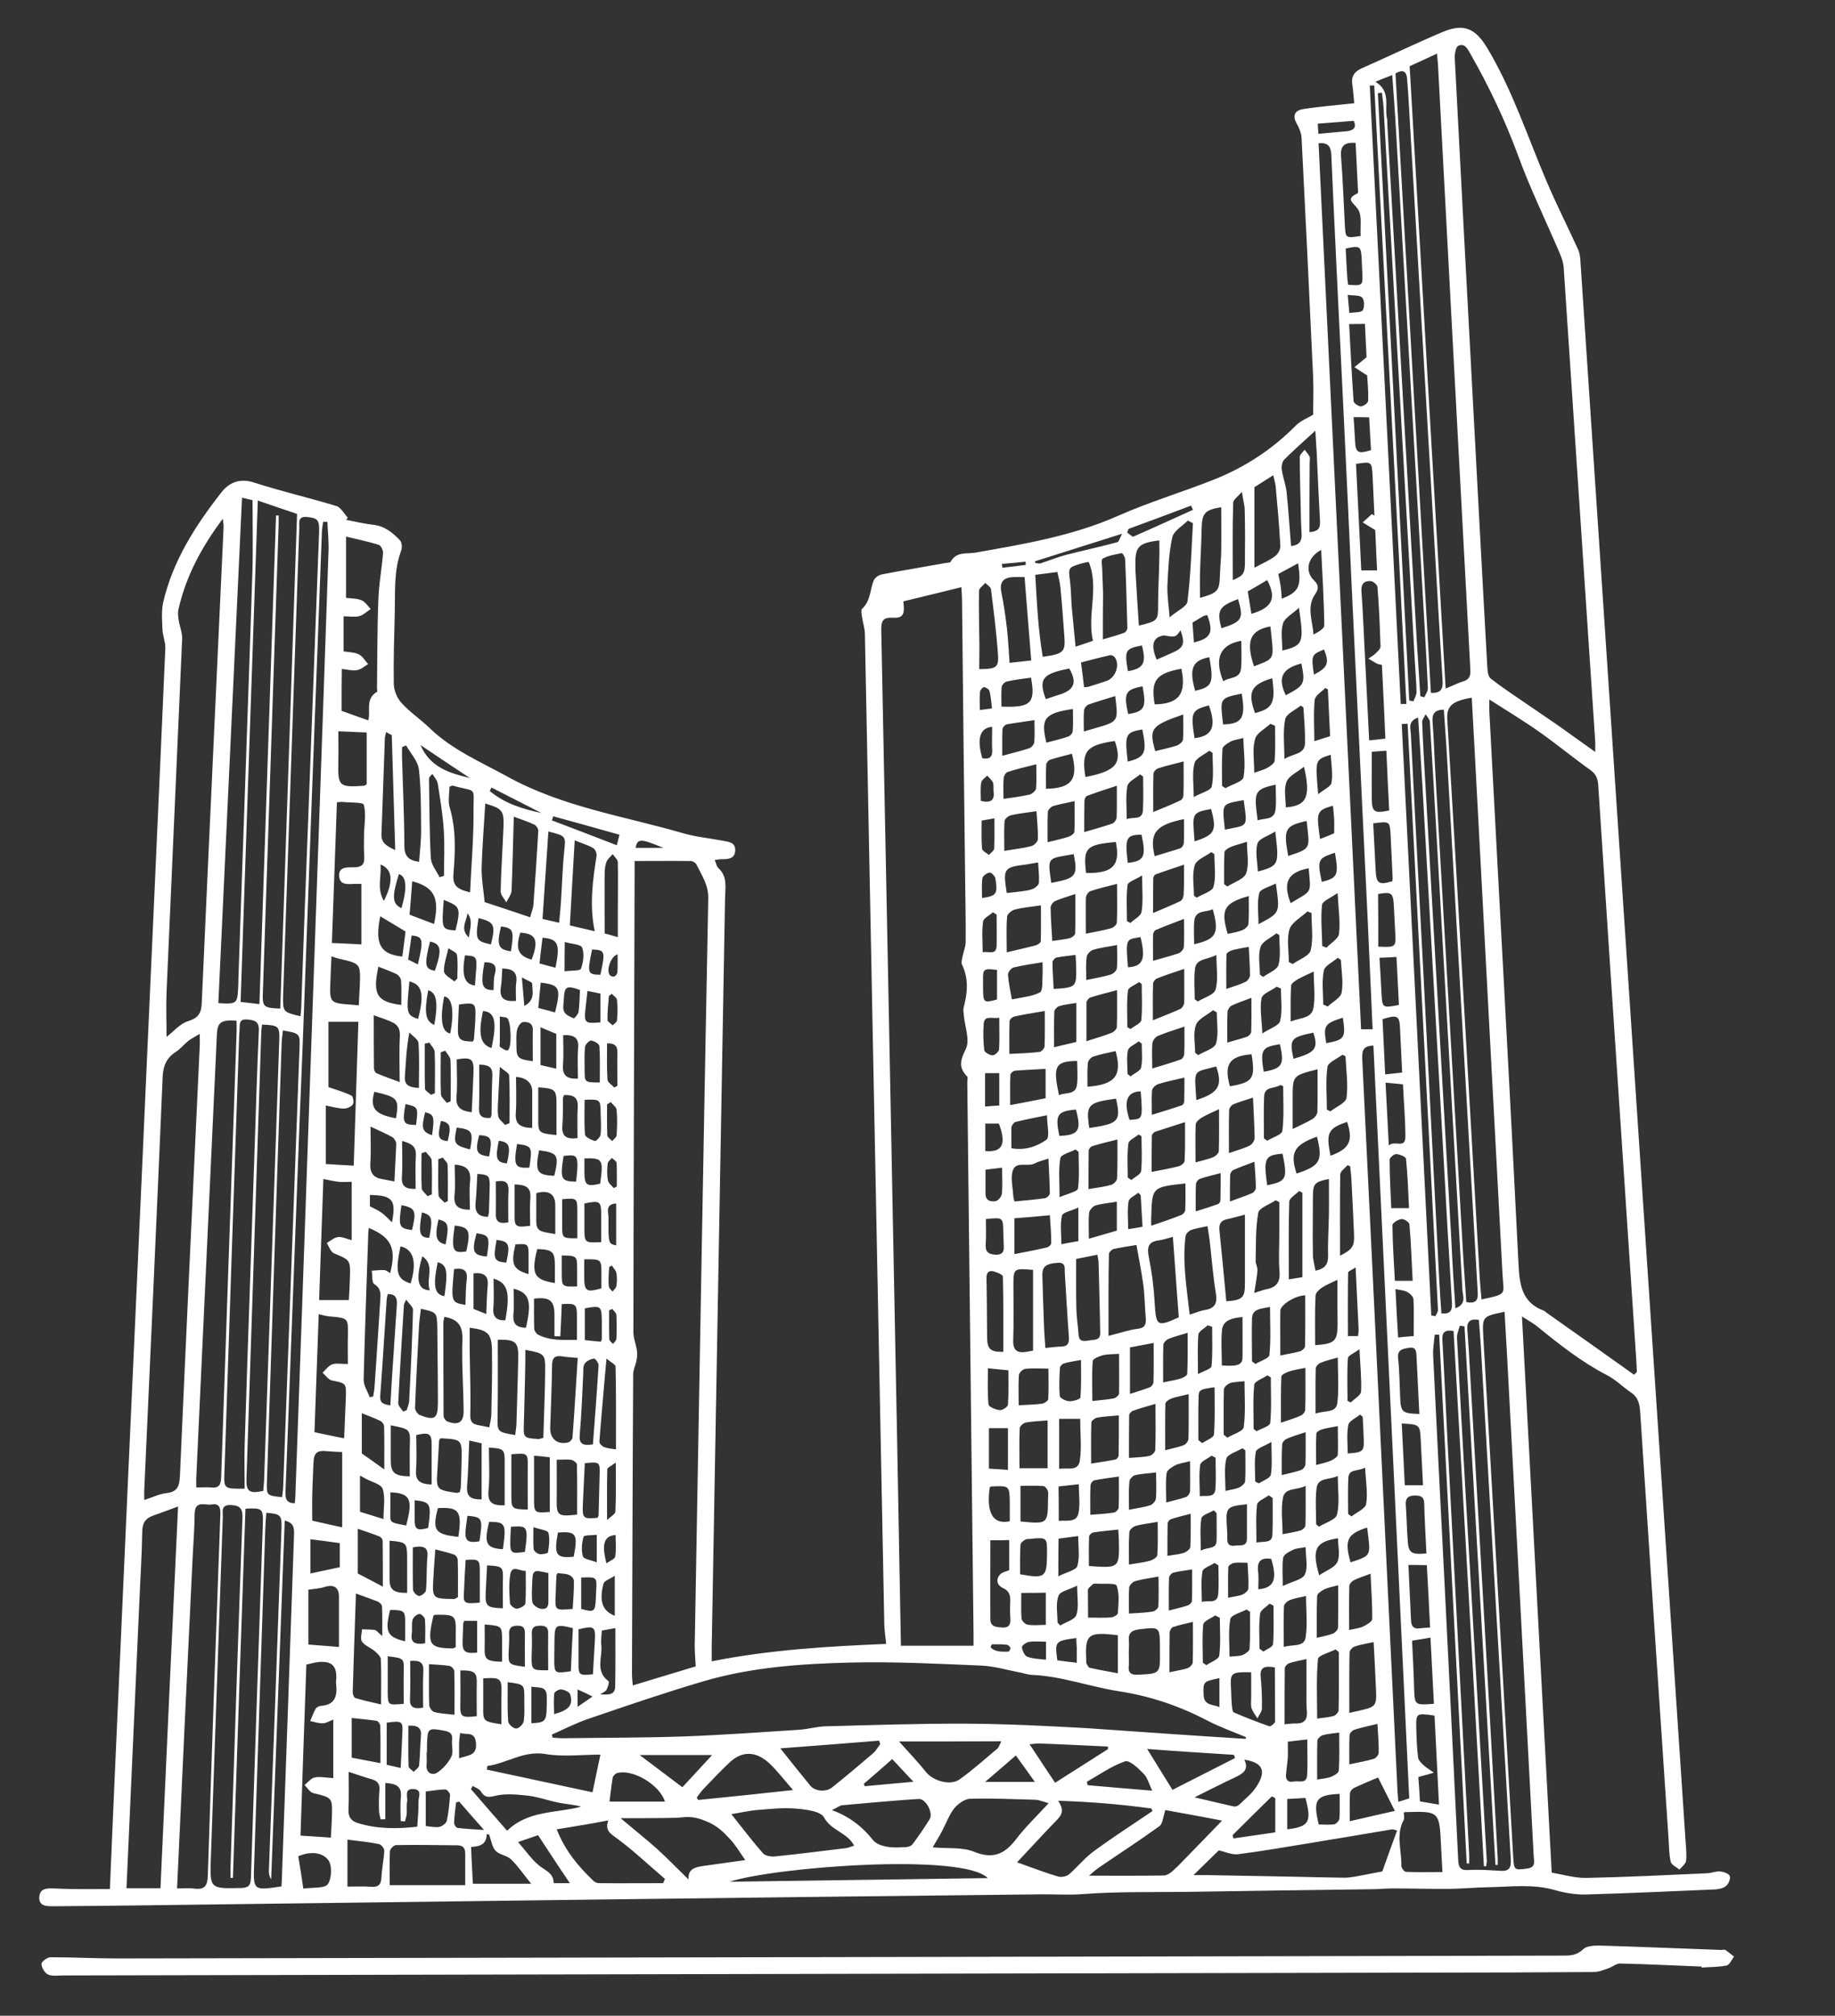 <?xml version="1.0" standalone="no"?>
<!DOCTYPE svg PUBLIC "-//W3C//DTD SVG 1.1//EN" "http://www.w3.org/Graphics/SVG/1.1/DTD/svg11.dtd">
<svg xmlns="http://www.w3.org/2000/svg" xmlns:xlink="http://www.w3.org/1999/xlink" fill="#ffffff" version="1.1" id="Layer_1" x="0px" y="0px" viewBox="0 0 906.8 995.9" style="enable-background:new 0 0 906.8 995.9;" xml:space="preserve" width="906.8" height="995.9">
<rect x="0" y="0" width="906.8" height="995.9" fill="#333333" stroke="none"/>
<g>
	<g>
		<path d="M54.3,933.3c0.8-18.3,1.5-36,2.3-53.6c4.6-102.9,9.2-205.8,13.9-308.7c0.5-12,1.1-24,1.6-36c3.2-71.6,6.5-143.2,9.6-214.8    c0.1-3-1.3-6.1-1.4-9.1c-0.2-4.4-0.6-9,0.3-13.3c4.7-20.6,15.9-38,28.7-54.4c3.9-5,9.1-7.3,16.2-5c13.4,4.3,27.2,7.5,40.7,11.6    c2.3,0.7,3.8,3.8,5.7,5.8c-0.3,0.3-0.6,0.7-0.9,1c4.5,0.9,9,2,13.6,2.5c5.5,0.6,9.5,3.9,13,7.6c1,1,1.2,3.6,0.7,5    c-3.7,9.8-3,20-3.2,30.1c-0.3,12-0.7,24-0.5,36c0.1,3.2,1.6,6.9,3.8,9.3c4.1,4.5,9.3,8,13.8,12.3c11.1,10.8,25.1,16.7,38.4,24    c27.2,15.1,57.8,19.6,87.1,28.1c6.2,1.8,12.7,2.4,19.1,3.6c3.1,0.6,6.9,0.7,6.5,5.2c-0.3,4-3.8,4-6.9,4c-0.9,0-1.8,0.2-3.2,0.4    c0.7,1.6,0.9,3.1,1.7,3.9c4.7,4.2,3.5,9.5,3.4,14.8c-2.2,123.5-4.4,246.9-6.6,370.4c0,2.1,0,4.3,0,6.8c28.5-5.7,57.4-7.4,86.2-8.6    c-0.3-3.4-0.8-6.3-0.9-9.2c-3.2-163.3-6.4-326.6-9.6-489.9c-0.1-2.8-1-5.5-1.4-8.2c-0.2-1.4-0.7-3.6,0.1-4.2    c4.1-3.8,3.8-9.2,5.6-13.8c0.5-1.4,2.5-2.8,4-3.1c10.4-2,20.9-3.7,31.3-5.6c1-0.2,2.5-0.1,2.8-0.7c2.9-5.2,8-3.7,12.4-4.5    c23.9-4.2,47.7-8.2,70.2-18.1c15.5-6.9,31.8-11.7,47.6-18c15.3-6.1,28.9-15,40.5-26.8c2.2-2.2,5.4-3.4,8.4-5.2    c0-5.5,0.3-12.1,0-18.7c-1.8-39.3-3.7-78.6-5.7-117.9c-0.1-2.6-1.3-5.3-2.6-7.6c-1.8-3.4-1-6.1,3.4-6.8c8.2-1.3,16.4-1.9,25.2-2.9    c-0.3-2.7-0.4-5.8-0.9-8.9c-0.7-4,0.7-6.6,4.5-8.3c13.4-5.9,26.6-12.3,40.1-18c10.9-4.6,16.4-1.4,22.1,8    c12.5,20.9,19.9,43.9,29.4,66.1c4.8,11.3,10.4,22.3,15.5,33.5c0.8,1.8,1,3.9,1.1,5.8c8.7,130.7,17.4,261.4,26.1,392.1    c8.6,129.2,17.2,258.4,25.8,387.6c0.2,3.5,0.7,7,0.3,10.5c-0.2,1.5-2.1,2.9-3.3,4.3c-1.5-1.3-3.9-2.3-4.3-3.9    c-0.9-3.9-0.8-7.9-1.1-11.9c-4.7-70.2-9.4-140.3-14-210.5c-0.3-3.9-1-7.1-4.5-9.4c-4.1-2.8-7.7-6.5-12.1-8.7    c-12.5-6.5-23.5-15.2-34.3-24c-1.9-1.5-4.1-2.7-7.5-4.9c4.9,92.3,9.8,183.4,14.7,274.8c5.4,0.9,11.3,2.7,17.1,2.6    c19.9-0.4,39.9-1.4,59.8-2.3c2.1-0.1,4.3-1.1,6.4-0.9c1.7,0.2,4.3,1.1,4.7,2.3c0.5,1.3-0.6,3.9-1.9,4.9c-1.4,1.2-3.7,1.6-5.6,1.7    c-21.3,0.9-42.6,1.9-63.8,2.5c-5.1,0.1-10.3-0.8-15.2-2.2c-10.8-3.1-21.7-1.6-32.6-1.4c-6.3,0.1-12.6,0.7-18.9,0.8    c-9.6,0.1-19.3-0.2-28.9-0.2c-3.5,0-6.9,0.4-10.4,0.4c-30.3,0.4-60.7,0.8-91,1.3c-17.1,0.2-34.3-0.2-51.3,1.1    c-6.6,0.5-13.1,0.1-19.6,0.1c-149.5,1.6-299,3.6-448.4,5.5c-13.7,0.2-27.3,0.3-41,0.4c-3.3,0-7,0-6.8-4.5c0.3-4.4,3.6-4.4,7.4-4.3    C35.9,933.5,45.2,933.3,54.3,933.3z M446.4,297.1c0.8,6.6-0.1,8.3-5.2,8.1c-5.3-0.3-5.8,2-5.7,6.5c2.7,134.5,5.3,268.9,7.9,403.4    c0.6,32.4,1.2,64.8,1.8,98c11.5,0,23.5,0,35.9,0c0-1.6,0-3.2,0-4.9c-1-91.2-2.1-182.3-3.1-273.5c0-1,0.4-2.4-0.1-2.9    c-4.4-4.5-3.3-8.1-0.6-13.6c2.1-4.3-0.5-10.9-1-16.5c-0.1-1.3-0.4-2.7-0.1-3.9c1.9-7.2,2.6-14.2-0.8-21.2c-0.5-1,0-2.5,0.2-3.8    c0.5-2.5,1.6-5,1.6-7.5c0.1-8.9-0.1-17.7-0.2-26.6c-0.3-22.6-0.5-45.2-0.8-67.8c-0.3-25-0.5-50-0.8-75c0-1.6-0.2-3.2-0.3-5.8    C465.3,292.5,456.1,294.8,446.4,297.1z M807.5,679.2c0.5-0.5,1-0.9,1.4-1.4c-0.1-2-0.2-4-0.3-5.9c-2.2-33.1-4.4-66.2-6.6-99.3    c-4.1-61.5-8.2-123-12.2-184.6c-0.2-3.2-1-5.5-3.8-7.5c-8.7-6.2-16.9-13-25.6-19.1c-7.8-5.5-16-10.4-24.4-15.8    c0,2.4-0.1,4.3,0,6.3c4.8,90.9,9.9,181.7,14.4,272.6c0.5,10.4,1.7,19.1,12.6,23.1c0.6,0.2,1,0.9,1.6,1.2    C778.9,658.9,793.2,669,807.5,679.2z M788.3,371.5c0-2.5,0.1-3.9,0-5.3c-5.2-78.1-10.4-156.3-15.6-234.4c-0.2-2.2-1-4.5-1.9-6.6    c-6.9-16.2-14.7-32.1-20.7-48.6c-6.4-17.3-14.2-33.7-23.3-49.7c-1.5-2.6-2.8-5.7-6.1-4.3c-1.3,0.5-1.9,4.1-1.8,6.2    c2.9,56.1,5.9,112.2,8.9,168.2c2.4,44.3,4.7,88.5,7.2,132.8c0.1,1.9,0.4,4.4,1.6,5.4c5.1,4,10.5,7.6,15.8,11.2    c5.9,4.1,11.8,8,17.7,12.1C775.8,362.6,781.6,366.7,788.3,371.5z M313.6,425.4c0,2.4,0,4.6,0,6.7c-0.2,75.3-0.5,150.7-0.6,226    c0,3.2,1.4,6.3,1.8,9.5c0.2,1.5,0,3.2-0.3,4.7c-0.4,2.2-1.6,4.4-1.6,6.6c-0.3,49.3-0.4,98.7-0.6,148c0,1.7,0.2,3.5,0.4,5.8    c11-3.3,21.3-6.4,31.1-9.4c-0.2-3.8-0.5-7-0.5-10.1c2.2-123.1,4.3-246.3,6.7-369.4c0.1-6.6-3.2-11.3-5.8-16.6    c-0.4-0.9-1.8-1.8-2.8-1.8C332.4,425.3,323.4,425.4,313.6,425.4z M615.5,859.1c0.1-0.3,0.2-0.5,0.3-0.8c-6.4-2.7-13-5-19.1-8.2    c-13.8-7.2-28.1-12.1-43.7-14.5c-14.4-2.2-28.3-7.5-43.1-8.1c-1.8-0.1-3.6-0.7-5.4-1.1c-6.5-1.2-13-3.2-19.6-3.5    c-21.4-0.9-42.9-2-64.4-1.5c-24.6,0.6-49.3,2.3-73,9.3c-19,5.6-37.7,12-56.4,18.4c-6.3,2.1-12.3,5.2-18.4,7.9    c0.1,0.5,0.3,1,0.4,1.5c1.9,0.1,3.8,0.4,5.8,0.3c19.8-0.3,39.6-0.2,59.4-0.9c19-0.7,37.9-2.1,56.8-3.3c4.3-0.3,8.6-1.6,12.9-1.7    c23.1-0.6,46.2-1.4,69.4-1.3c19.8,0.1,39.6,1.1,59.4,2.2C563,855.6,589.2,857.5,615.5,859.1z M718.3,657.6    c-5.2-0.9-5.7,1.5-5.5,4.8c0.9,15.8,1.6,31.6,2.4,47.4c3.6,68.7,7.2,137.5,10.8,206.2c0.1,1.6,0,3.1,0,4.7c-0.4,0-0.8,0-1.2,0    c-4.5-87.1-9.1-174.2-13.6-261.3c-0.7,0-1.4,0-2.2,0c-0.3,3.3-0.9,6.6-0.8,9.9c1.7,35.3,3.5,70.6,5.3,105.9    c2.4,47.9,4.8,95.9,7.1,143.8c0.2,3.9,1.3,5.2,5.3,4.9c5.1-0.3,10.3,0.1,15.4,0.4c4.1,0.3,5.5-1.1,5.3-5.4    c-5-84.5-9.9-169-14.8-253.5c-0.3-4.4-0.6-8.9-1-13.3c-4.3-0.7-5.9,0.8-5.7,4.5c0.2,3.3,0.5,6.6,0.7,10    c2.2,38.8,4.5,77.5,6.7,116.3c2.6,44.9,5.1,89.8,7.6,134.8c0.1,1.2,0,2.5,0,3.7c-0.4,0-0.7,0-1.1,0    c-5.1-88.7-10.2-177.4-15.3-266.1c-0.8-0.1-1.5-0.2-2.3-0.3c-0.5,2-1.5,4-1.4,6c1.4,26,2.8,51.9,4.3,77.9    c3.5,60.1,7,120.1,10.4,180.2c0.1,1-0.2,2-0.3,3c-0.4,0-0.7,0-1.1-0.1C728.4,833.8,723.4,745.8,718.3,657.6z M138.5,498.3    c2.8-81.6,5.5-162.8,8.3-244.4c-6.2-2.1-12.5-4.2-19.4-6.6c-2.9,83.3-5.7,165.4-8.5,247.7c3.3,0.4,5.8,0.7,9.3,1.1    c2.7-80.8,5.5-161.1,8.2-241.4c0.4,0,0.8,0,1.3,0c0,1.4,0,2.9,0,4.3c-2.6,77.1-5.2,154.2-7.8,231.3    C129.6,497.5,130.2,498,138.5,498.3z M82.3,512.3c3.5-2.7,6.7-6.6,10.7-7.8c5.2-1.6,6.5-4.1,6.7-9.1    c3.5-78.4,7.2-156.8,10.8-235.2c0-1-0.2-2.1-0.4-3.9c-10.5,14-18.2,28.4-21.9,44.7c-0.4,1.7-0.2,3.6,0.1,5.4    c0.5,3.2,1.9,6.4,1.7,9.5c-2.5,58.1-5.2,116.2-7.7,174.3C82,497.5,82.3,504.8,82.3,512.3z M696.6,32.7    c5.9,102.7,11.8,204.8,17.8,307.5c3.6-1.5,6-2.7,8.5-3.5c3.2-0.9,3.9-2.8,3.7-5.9c-5.4-99.7-10.7-199.3-16-299    c-0.1-1.6-0.3-3.1-0.5-5.3C705.1,28.8,700.9,30.8,696.6,32.7z M71.3,741.1c4-1.3,7.4-3,10.9-3.4c5.4-0.6,6.4-3.3,6.7-8.2    c3.1-70.9,6.5-141.7,9.8-212.6c0.1-1.6,0-3.2,0-6.1c-2.6,1.6-4.3,2.4-5.8,3.6c-2.1,1.7-3.8,3.9-6,5.3c-4.5,2.9-6.2,6.7-6.5,12    c-2.9,68-6,136.1-9.1,204.1C71.2,737.4,71.3,739,71.3,741.1z M727.3,344.7c-9.7,1.6-12.5,4.2-12.1,10.7    c1.9,31.1,3.7,62.2,5.5,93.3c3.5,60.7,7,121.4,10.5,182.1c0.2,3.7,0.6,7.4,0.9,11.2c13.2-2.8,10.9-2.3,10.4-12.4    c-4.5-85.2-9.1-170.3-13.6-255.5C728.4,364.3,727.8,354.5,727.3,344.7z M115.1,927.8c-0.4,0-0.8,0-1.2,0c0-1.6,0-3.2,0-4.8    c1.9-57.6,3.8-115.2,5.9-172.9c0.2-4.4-0.9-6.3-5.6-6.5c-5.3-0.3-4,3.4-4.1,6c-2,56.1-3.9,112.2-5.9,168.3    c-0.5,15.4-0.6,15.2,14.9,14.9c3.7-0.1,4.8-1.3,4.9-5c1.9-58.5,3.9-116.9,5.9-175.3c0.2-7.1-0.4-7.6-8.6-7.1    C119.2,806.2,117.1,867,115.1,927.8z M88,744.3c-4.9,1.8-8.6,3.2-12.3,4.5c-3.7,1.3-5.3,3.5-5.4,7.7c-0.2,12.1-1,24.3-1.5,36.4    c-2.1,46.6-4.2,93.3-6.3,140c5.7,0,11.5,0,16.8,0C82.1,870.3,85,808,88,744.3z M743.5,648.1c-11,2.3-11,2.3-10.5,12.3    c4.9,85.8,9.9,171.6,14.8,257.4c0.4,6.2,0.6,6.2,6.8,5.4c4.6-0.6,3.4-3.7,3.3-6.3c-4.4-82.7-8.8-165.3-13.2-248    C744.3,662.1,743.9,655.3,743.5,648.1z M87.5,933c3,0,5.8-0.3,8.6,0.1c5.1,0.6,6.4-1.4,6.6-6.4c1.9-59.6,4-119.2,6.2-178.7    c0.1-3.3-0.7-5.3-4.3-4.7c-3.2,0.6-8.2-2.3-8.4,4.5c-0.1,7.2-0.6,14.3-1,21.5C92.6,823.5,90,877.9,87.5,933z M116.9,504.3    c-7.5-0.6-9.4,0.8-9.7,6.4c-3.4,73.1-6.8,146.1-10.2,219.2c-0.1,1.6,0,3.1,0,5c2.9,0,5.1-0.2,7.2,0c4,0.5,5-1.4,5.1-5.1    c2.5-73.1,5-146.2,7.6-219.3C117,508.4,116.9,506.3,116.9,504.3z M678.3,508.5c-0.8-18.2-1.6-35.8-2.4-53.5    c-1.9-39.4-3.8-78.9-5.7-118.3c-1.5-30.6-2.9-61.2-4.3-91.9c-1.5-32.4-3.1-64.9-4.7-97.3c-1.1-23.6-2.3-47.3-3.3-70.9    c-0.2-4-1.4-6.3-6.3-5.8c7,145.9,14,291.8,21,437.7C674.7,508.5,676.1,508.5,678.3,508.5z M139.1,932c0.1-2.6,0.3-4.9,0.3-7.2    c0.7-20.3,1.5-40.6,2.2-61c1.2-35.1,2.5-70.3,3.7-105.4c0.1-3.2,0.1-6.1-4.6-7.1c-2.2,59.2-4.5,118.2-6.7,177.2    c-1.1-1.7-1.2-3.3-1.1-4.9c2.1-56.1,4.2-112.2,6.2-168.3c0.2-6.7-0.3-7.3-7.5-7.9c-0.2,2.6-0.4,5.2-0.5,7.8    c-1.8,55.1-3.7,110.2-5.5,165.4C125.1,934.1,125,934.1,139.1,932z M148.5,502.1c0.2-2.1,0.4-3.7,0.4-5.3    c0.5-12.3,0.8-24.6,1.3-36.9c2.5-65.7,5-131.4,7.5-197.2c0.2-5.8-0.7-6.8-6.2-7.3c-4.6-0.3-3.5,3.2-3.6,5.5    c-2.7,77-5.3,154.1-8,231.1C139.8,500,139.8,500,148.5,502.1z M120.9,735.5c0-7.3-0.2-14.5,0-21.6c1.5-47.6,3.2-95.2,4.8-142.8    c0.7-20.6,1.3-41.3,2.2-61.9c0.2-4.6-2.1-5.2-5.7-5.5c-4.1-0.4-3.7,2.3-3.8,4.7c-0.1,1-0.1,2-0.2,3c-2.5,72-4.9,144.1-7.3,216.1    C110.6,735.6,110.7,735.6,120.9,735.5z M161.8,257.8c-0.7,0-1.4,0-2.1,0c-0.2,1.4-0.5,2.8-0.6,4.2c-1.7,44-3.3,87.9-5,131.9    c-1.5,40.6-3,81.1-4.5,121.7c-0.5,13.2-1.1,26.3-1.6,39.5c-1.6,42.1-3.2,84.3-4.8,126.4c-0.7,18.3-1.4,36.6-2.1,55    c-0.1,3.1-0.2,6.2,4.6,6.2c0.1-1.7,0.3-3.4,0.3-5c2.3-63.1,4.5-126.2,6.7-189.4c3.2-91.6,6.5-183.2,9.6-274.8    C162.6,268.1,162,262.9,161.8,257.8z M696.4,888.5c-5.9-124.2-11.8-248.1-17.7-371.9c-5.9,0.1-5.6,3.5-5.5,7.2    c3.4,69.1,6.7,138.2,10,207.3c0.8,16.7,1.6,33.3,2.4,50c1.7,34.6,3.3,69.2,5,103.8c0.1,1.7,0.3,3.4,0.4,5.3    C693.1,889.6,694.5,889.1,696.4,888.5z M129.5,506.2c-0.2,1.6-0.4,2.9-0.4,4.2c-2.4,73.4-4.9,146.8-7.3,220.2    c-0.2,6.3,1.4,7.5,8.3,6c0.1-1.6,0.3-3.2,0.4-4.8c2.5-72.6,5-145.1,7.5-217.7C138.2,506.9,137.8,506.6,129.5,506.2z M107.9,495.6    c9.1,0.6,9.4,0.3,9.8-7.8c0.1-1.3,0.1-2.7,0.1-4c2.3-66.7,4.7-133.5,6.9-200.2c0.4-12.1,0.1-24.1,0.1-36.5    c-1.1-0.2-2.6-0.6-5.2-1.2C115.7,329.5,111.8,412.6,107.9,495.6z M139.8,509.1c-0.2,2-0.5,3.9-0.6,5.8    c-2.5,72.4-4.9,144.8-7.3,217.2c-0.2,6.8-0.1,6.8,7.5,7.6c0.2-1.4,0.4-2.9,0.5-4.3c2.7-72.4,5.4-144.7,8.1-217.1    C148.3,510.6,148.3,510.6,139.8,509.1z M689.6,36.3c5.8,102.1,11.7,204,17.5,306c4.9,0.3,6-1.9,5.8-5.8    c-1.5-23.6-2.8-47.2-4.2-70.8c-4-68-7.9-136-11.9-204c-0.4-7.3-0.8-14.6-1.4-21.9C695.3,36.5,694.4,33.5,689.6,36.3z M724.6,643.3    c5.6,1.1,5.9-1.8,5.6-5.6c-5.2-89.4-10.3-178.9-15.4-268.3c-0.4-6.2-0.9-12.5-1.3-18.8c-4.4,0.1-5.8,1.9-5.6,5.7    c0.6,7.3,0.8,14.6,1.2,21.9c4.7,81,9.3,161.9,14,242.9C723.6,628.5,724.1,635.9,724.6,643.3z M700.8,354.5    c-5.3,1.9-3.7,5.5-3.6,8.2c1.8,35.6,3.7,71.2,5.6,106.7c2.8,54.2,5.6,108.4,8.4,162.6c0.3,5.6,0.7,11.2,1.1,16.9    c4.7,0.5,5.4-1.7,5.2-5.4c-1.5-24.3-2.9-48.5-4.2-72.8c-3.5-61.5-7-123-10.5-184.5C702.2,376,701.5,365.7,700.8,354.5z     M683.1,924.6c2.4-6.8,4.8-13.4,7.3-20.2c-1.4-0.4-1.9-0.6-2.4-0.6c-13.6,2.3-27.2,4.6-40.7,6.8c-11.8,1.9-23.6,4-35.5,5.5    c-3,0.4-6.3-1.2-9.5-1.9c-3.6,3.5-7.8,7.6-12.5,12.2c2.4,0,4.3,0,6.2,0c14.3,0.3,28.6,0.5,42.9,0.8c8.6,0.2,17.2,0.4,25.7,0.5    c1.8,0,3.6-0.3,5.4-0.6C674.4,926.3,678.8,925.4,683.1,924.6z M168.8,351.2c4.5,1.6,8.8,3.2,13.2,4.7c1.3-4.4-1.7-10.6,4.3-14.1    c0.3-0.2,0-1.2,0-1.9c0.2-14.8,0.1-29.6,0.7-44.4c0.3-7.4,1.7-14.8,2.3-22.2c0.1-1.4-1-3.7-2.1-4.1c-5-1.6-10.1-2.6-16.2-4.1    c0,10.8,0,20.5,0,30.3c2.5,0.3,5.4,0.2,7.7,1.2c1.8,0.7,3,2.8,4.5,4.3c-1.9,1.2-3.6,3-5.6,3.5c-2.3,0.6-4.9,0.1-7.8,0.1    c0,5.9,0,11.6,0,17.3c2.6,0.5,5.3,0.4,7.5,1.5c1.9,0.9,3.1,3.1,4.6,4.8c-1.8,1.1-3.5,2.7-5.5,3c-2.2,0.4-4.6-0.3-7.5-0.6    C168.8,337.5,168.8,344.4,168.8,351.2z M701.9,344c0.7,0.2,1.3,0.3,2,0.5c0.6-1.5,1.8-3.1,1.7-4.6c-0.8-17-1.8-33.9-2.8-50.9    c-4.3-74.7-8.6-149.3-12.9-224c-0.5-9.1-1.2-18.2-1.9-27.9c-2.9,1.1-5,1.9-8.3,3.3c7.7,4.7,4.5,11.6,5.6,17.5    c0.3,1.3,0.3,2.7,0.3,4c4.8,84.8,9.7,169.6,14.5,254.5C700.7,325.5,701.3,334.8,701.9,344z M502.6,920.1c7.4,2.6,13.7,5.1,20.2,7    c1.6,0.5,4.2,0,5.4-1c4.3-3.7,7.9-8.3,12.5-11.6c9.4-6.9,19.2-13.2,28.8-19.7c-0.2-0.4-0.3-0.9-0.5-1.3c-14.8-2-29.6-3.3-46.1-3.8    c3.9,5.7,0.8,8-1.8,10.7C515.1,906.6,509.3,913,502.6,920.1z M719.2,646.4c5.6-2.1,3.7-6,3.5-8.9c-4.2-74.3-8.5-148.6-12.7-223    c-1.1-19.3-2.2-38.6-3.4-57.9c-0.1-1.3-1.4-2.5-2.1-3.7c-0.6,1.3-1.8,2.7-1.7,4c0.4,10.3,1,20.6,1.6,30.9    c4.3,74.8,8.5,149.6,12.8,224.5C717.7,623.5,718.4,634.6,719.2,646.4z M164.7,878.5c0-9.8,0-19,0-28.9c-1.9,0.7-3.5,1.8-5.2,1.8    c-2.1,0.1-4.2-0.7-6.2-1.1c0.9-2.1,1.6-4.2,2.7-6.1c0.4-0.7,1.7-1.3,2.6-1.4c7.3-0.5,8.1-5.2,7.5-11c-0.1-0.8,0-1.7,0.1-2.5    c0.2-6.2-2.2-8.6-8.4-8.2c-2.1,0.2-4.1,0.8-6.4,1.3c-1,28.3-2,56.4-2.9,84.5c5.4,0.4,10,0.6,15,1c0.2-3.5,0.4-6.7,0.5-10    c0.3-9.8,0.3-9.7-9.2-12c-1.7-0.4-2.9-2.6-4.3-4c1.7-1.3,3.2-3.4,5-3.7C158,877.6,160.9,878.3,164.7,878.5z M460.9,912.7    c7.5,0.7,14.7-0.2,20.5,2.2c9.4,3.8,15.1,1.1,20.7-6.2c4.6-6,10.1-11.3,16.1-17.8c-2.8-0.8-4.6-1.6-6.4-1.7    c-10.8-0.3-21.6-0.8-32.4-0.5c-2.7,0.1-6,2.5-7.9,4.8c-2.5,3.2-3.9,7.3-5.9,11C464.3,907.1,462.7,909.6,460.9,912.7z M575.9,894.3    c-1.2,3.5-1.3,6.7-2.9,7.9c-9.8,7.1-20,13.7-30.1,20.6c-1.5,1-2.8,2.3-4.7,3.9c13,0,24.9,0.1,36.9-0.1c1.6,0,3.4-1.3,4.6-2.4    c2.8-2.5,5.4-5.4,8.1-8.1c5.1-5.2,10.1-10.4,16.1-16.6C593.4,897.4,584,895.8,575.9,894.3z M253.9,403.5    c-0.4,12.8-0.6,24.7-1.1,36.6c-0.1,1.9-1.7,3.8-2.6,5.7c-1-1.8-2.8-3.6-2.8-5.3c0.2-10.6,1-21.2,1.4-31.9c0.3-8.2-0.6-9.1-9-11.6    c-0.6,10.5-1.5,21.1-1.8,31.6c-0.1,5.5,0.9,11,1.5,17.1c7.4,2.4,14.8,4.9,22.5,7.5c0.7-2.8,1.5-4.5,1.6-6.3    c0.9-12.1,1.7-24.2,2.4-36.3c0.1-1-0.9-2.6-1.8-3.1C261.2,406,257.9,405,253.9,403.5z M306.7,898.3c6.6,5.6,12.3,10.1,17.7,14.9    c5.4,4.9,10.4,10.1,15.9,15.4c-0.5-5.2,3.2-6.1,7.2-6.7c6.7-0.9,13.4-1.9,20.8-2.9c-2.7-3.8-4.7-7.3-7.4-10.2    c-3.1-3.4-6.2-6.5-11-8.6c-4.1-1.8-7.6-2.8-11.9-2.4c-3,0.3-6,0.4-9,0.4C322.1,898.3,315,898.3,306.7,898.3z M422.1,911.9    c-3.4-6.6-11.4-7.4-14.9-14c-1.6-3-8.8-3.9-13.5-4.3c-6.3-0.6-12.6,0.1-18.9,0.6c-4.2,0.3-8.4,1.3-13.4,2.1    c5.6,7,10.4,13.4,15.6,19.3c1.1,1.3,4,1.8,5.9,1.6c11.7-1.2,23.4-2.7,35.2-4.1C419.3,912.9,420.5,912.3,422.1,911.9z M682.9,45.8    c-0.7,0.1-1.4,0.1-2,0.2c5.2,100,10.4,200.1,15.5,300.1c0.7,0.1,1.4,0.3,2.1,0.4c0.5-1.5,1.5-3.1,1.5-4.6    c-0.1-4.8-0.5-9.6-0.8-14.5c-5.1-91-10.3-181.9-15.4-272.9C683.7,51.6,683.2,48.7,682.9,45.8z M174.8,575.9    c0.8-23.8,1.5-47.2,2.3-71.1c-5.3,0-9.7,0-14.8,0c0,11.4,0,22.6,0,32.3c4.1,1.4,7.9,2.5,11.4,4.2c0.8,0.4,1.3,3.4,0.7,4.3    c-0.8,1.2-2.9,2.1-4.4,2.1c-2.7,0-5.5-0.8-9-1.5c0,10.2,0,19.9,0,28.9C165.2,575.4,169.6,575.6,174.8,575.9z M707.3,649.9    c0.7,0.1,1.3,0.3,2,0.4c0.5-1,1.3-2.1,1.3-3.1c-5-96.5-10-193-15-289.6c-1,0-1.9,0.1-2.9,0.1C697.6,455.1,702.4,552.5,707.3,649.9    z M178.6,436.7c-0.6,0-1.4,0-2.2,0c-3.5-0.1-8.4,1.3-8.8-3.8c-0.4-5.1,4.6-4.3,7.9-4.4c3.4-0.2,4.7-1.6,4.5-5    c-0.2-3.7-0.2-7.5-0.1-11.2c0.1-4.9,1.1-10.1-0.1-14.7c-0.3-1.3-7-1-10.7-1.4c-0.6-0.1-1.3,0.1-2.6,0.2    c-0.8,23.4-1.7,46.8-2.5,69.5c4.9,0.2,9.4,0.4,14.6,0.7C178.6,456.8,178.6,446.9,178.6,436.7z M275.1,903.8    c4.3,10.9,10.9,18.5,18.2,25.5c0.6,0.6,1.8,1.1,2.7,1.1c10.6,0.1,21.2,0,31.7,0c0.3-0.7,0.6-1.4,0.9-2.1    c-7.9-6.7-15.4-13.9-23.7-20c-3.2-2.4-6.1-3.8-4.3-8.9C291.7,901.1,283.8,902.4,275.1,903.8z M157.5,649.3    c-0.7,19.7-1.4,39.3-2.1,58.3c5.3,1.1,9.8,2.1,14.5,3c0-0.1,0.2-0.4,0.2-0.7c0.3-6.5,0.5-13,0.8-19.5c0.2-7.1,0.2-6.9-7-8.4    c-1.7-0.4-3-2.5-4.5-3.8c1.5-1.4,2.9-3.4,4.7-4.1c2-0.7,4.5-0.2,7.8-0.2c0-4.6-0.1-9.1,0-13.6c0.2-9.1,0.3-9.1-9-9.9    C161.3,650.3,159.8,649.8,157.5,649.3z M159.8,582.5c-0.7,20-1.4,40-2.1,59.8c5.3,0,9.7,0,14.7,0c0.2-3.6,0.4-7.2,0.5-10.8    c0.3-9.1,0.2-8.9-7.9-12.3c-1.6-0.7-2.4-3.3-3.5-5.1c1.8-1,3.6-2.7,5.5-2.9c1.9-0.3,4,0.8,6.8,1.5c0-10.1,0-19.4,0-28.8    c-2.2,0-4.3,0.2-6.4,0C165,583.6,162.8,583.1,159.8,582.5z M692.2,347.8c0.9,0,1.9,0,2.8,0c-5.1-101.9-10.6-203.7-15.9-305.6    c-0.7,0-1.5,0.1-2.2,0.1C682,144.1,687.1,246,692.2,347.8z M229.9,931.4c0-5.8,0-10.8,0-15.7c0-2.6-1.1-4-3.9-4    c-10.1-0.1-20.2-0.3-30.3-0.1c-1.1,0-2.9,1.9-3,2.9c-0.3,5.7-0.1,11.4-0.1,16.9C205.4,931.4,217.3,931.4,229.9,931.4z     M411.1,894.3c9,3.3,15.2,8.4,20.4,14.9c1.4,1.8,4.4,2.8,6.8,3.2c3.1,0.6,6.3,0.3,9.4,0.2c1.2-0.1,2.7-0.6,3.3-1.5    c3-4,5.8-8.1,8.4-12.3c1.9-3.1-1.9-10.3-5.5-10c-12.6,0.8-25.1,2-37.7,3.1C414.8,892.1,413.5,893.2,411.1,894.3z M488.1,927.9    c-12.1-12.6-105.4-5.5-127.5,1.8C403.9,929.1,446,928.5,488.1,927.9z M547.8,660c6.1-1.5,10.2-3,14.4-3.5c3.7-0.4,4.2-2.2,4-5.3    c-0.5-5.5-0.5-11-1.2-16.4c-0.9-6.5-2.2-12.9-3.4-19.7c-4.2,0.7-7.8,1.2-11.3,2c-0.9,0.2-2.3,1.6-2.3,2.5    C547.7,632.6,547.8,645.5,547.8,660z M385.6,863.8c5.7,7.1,10.2,12.8,14.8,18.4c2.4,2.9,7.7,3.3,10.8,0.9    c6.9-5.5,13.6-11.2,20.3-16.9c1.4-1.2,2.3-3,3.5-4.5c-0.2-0.6-0.4-1.1-0.6-1.7C418.6,861.3,402.7,862.5,385.6,863.8z M444.3,860.4    c4.5,5.1,9.1,9.8,13.2,15c3.6,4.5,12.2,7.1,16.9,3.6c6.4-4.6,12.4-10,18.5-15.1c0.6-0.5,0.9-1.5,1.9-3.6    C477.4,860.4,460.9,860.4,444.3,860.4z M296.7,866.9c-9.4,0-18.5,1.2-27.2-0.3c-10.7-1.8-19,4.6-28.6,5.9c-0.1,0-0.1,0.6-0.3,1.8    c17.3,3.7,34.6,7.4,52.2,11.2C294.1,879.2,295.3,873.7,296.7,866.9z M190.4,898.8c-0.8,0-1.5,0.1-2.3,0.1    c-0.3-1.5-0.8-2.9-0.8-4.4c-0.1-3.3-0.1-6.7,0.2-10c0.3-3-0.9-4.6-3.7-5.4c-3.5-1-6.9-2.2-11.5-3.7c0,6.5,0.2,12.6-0.1,18.6    c-0.2,3.7,1.5,5.8,4.6,6.7c9.7,3,19.5,2.9,29.4,1.8c0.3-4.4,0.7-8.4,0.6-12.3c-0.1-2.2,2.1-6-2.4-6.3c-4.9-0.3-2.8,3.9-3.2,6.2    c-0.4,1.9-0.1,4-0.2,6c-0.1,1.3-0.6,2.5-0.9,3.8c-0.7-0.1-1.4-0.1-2.1-0.2c0-4-0.3-7.9,0.1-11.9c0.5-5.2-2.3-6.6-7.7-6.9    C190.4,887.2,190.4,893,190.4,898.8z M391.9,884.4c-4.3-4.9-7.6-9.3-11.5-13c-6.6-6.3-13.6-6.5-19.8-0.7    c-4.5,4.2-8.7,8.7-12.9,13.1c-1.3,1.3-2.3,2.9-3.4,4.3c0.2,0.4,0.5,0.8,0.7,1.2C360.2,887.8,375.4,886.2,391.9,884.4z     M682.9,328.5c-1.2-0.3-1.8-0.3-2.4-0.6c-1.5-0.8-2.9-1.7-4.3-2.5c1.2-0.8,2.6-1.6,3.6-2.6c1-1,2.5-2.3,2.4-3.4    c-0.3-9.8-0.7-19.6-1.5-29.4c-0.1-1.1-2.1-2.8-3.3-2.9c-3.3-0.2-4.9,1.4-4.6,5.2c0.9,12.4,1.3,24.9,2,37.4    c0.6,11.9,1.2,23.8,1.8,36.1c2.9-0.3,5.1-0.5,8-0.9C684.1,352.6,683.5,340.6,682.9,328.5z M175.9,787.3    c-0.6,16.5-1.1,32.6-1.6,48.7c0,1,0.6,2.7,1.2,2.9c3.9,1.2,8,2.1,12.8,3.2c0-8.5,0.2-15.4-0.1-22.4c-0.1-1.4-1.8-2.9-3.1-4    c-2-1.7-4.8-2.6-6.2-4.6c-1-1.4-0.1-4.1,0-6.1c2.1,0.1,4.2,0,6.3,0.3c0.9,0.1,1.6,1.3,3.7,3c0-5.8,0.1-10.2-0.1-14.6    c0-0.8-1.2-2-2-2.4C183.4,790,180,788.8,175.9,787.3z M693.7,895.5c0,1.3,0.5,2.8-0.1,3.8c-3.9,7.3-0.9,15-1.1,22.5    c0,1,1.4,3,2.3,3c5.9,0.3,11.8,0.1,18,0.1c-0.2-4.6-0.5-8.9-0.7-13.2c-0.8-16.9-0.8-16.9-17.9-16.4    C694.1,895.4,693.9,895.5,693.7,895.5z M182.3,606.7c-0.2,1.1-0.3,1.7-0.3,2.4c-0.8,24.1-1.7,48.3-2.3,72.4    c-0.1,2.9,1.9,5.8,3,8.8c0.6-0.1,1.1-0.2,1.7-0.3c0.3-1.7,0.6-3.4,0.7-5.1c1-14.1,1.9-28.2,2.8-42.3c0.2-3.1,0.6-6-3-8.2    c-1.2-0.7-0.8-4.3-1.2-6.6c2.1-0.1,4.2-0.4,6.2-0.3c1,0.1,1.9,0.9,2.9,1.5C196,616.8,193.4,611.3,182.3,606.7z M169.1,754.6    c0-13.2,0-25.4,0-37.2c-2.3-0.1-4.7-0.2-7.1-0.4c-5.3-0.6-6.9,0.6-7.1,5.9c-0.2,5.3-0.5,10.6-0.6,16c-0.1,4.2,0,8.5,0,12.4    C159.2,752.4,163.5,753.4,169.1,754.6z M587.9,649.5c3.3-1,5.4-2,7.7-2.3c5.2-0.9,6-3.8,5.2-8.5c-1.3-7.9-1.9-15.9-2.8-23.8    c-0.3-3-0.8-5.9-1.3-9.1c-3.3,0.7-5.8,1.1-8.1,1.9c-1.1,0.4-2.5,1.8-2.7,2.9C584.2,623.4,586.4,636,587.9,649.5z M647.1,262.9    c4.9-0.3,5.3-2.5,5.2-5.3c-0.6-11.1-1.1-22.3-1.6-33.4c-0.2-3.4-0.4-6.8-0.7-11.4c-5.7,5.2-10.7,9.6-15.3,14.2    c-1.1,1.1-1.5,3.3-1.3,4.9c0.5,3.8,2,7.5,2.4,11.3c0.9,8.8,1.5,17.7,2.2,26.6c4.3-0.5,5.4-2.7,5.2-6c-0.3-5.3-0.4-10.6-0.5-16    c-0.2-7.3-0.4-14.6-0.4-22c0-1.2,1.5-2.4,2.4-3.6c0.8,1.1,1.8,2.1,2.4,3.3c0.4,0.8,0.1,2,0.1,3    C647.1,239.9,647.1,251.2,647.1,262.9z M241.8,705.2c0.4-2.5,1-4.5,1-6.4c0.2-10.6,0.5-21.2,0.3-31.8c-0.1-8.2-2.3-10-11-11    c0,3.6,0,7.3,0,10.9c0.1,10.6,0.6,21.2,0.3,31.8c-0.1,3.6,0.8,4.8,3.9,5.4C237.9,704.4,239.5,704.7,241.8,705.2z M208,646.6    c-0.4,3.4-0.9,6.5-1,9.7c-0.7,13.1-1.4,26.2-1.9,39.3c0,1.2,1.2,3,2.3,3.5c7.3,2.9,9,1.9,9-5.9c0-12.5-0.2-25-0.3-37.4    C215.9,648.4,215.9,648.4,208,646.6z M222.1,388.7c0,3.3-0.8,7,0.1,10.1c3.2,10.8,2.8,21.7,1.9,32.6c-0.5,5.9,1.3,7.8,8.2,9.5    c0.6-13.4,1.8-26.6,1.7-39.9c-0.1-12.9,2.1-9.4-10.5-12.9C223.4,388.2,223.2,388.3,222.1,388.7z M285.5,670.9    c-3.3-0.3-5.6-0.4-7.9-0.8c-3.8-0.5-4.8,1.1-4.8,4.8c-0.1,10.1-0.6,20.3-0.9,30.4c-0.2,5.6,3.6,8.7,9,7.3c0.8-0.2,1.9-1.5,2-2.3    C283.9,697.4,284.6,684.5,285.5,670.9z M545,315.9c4.1-1.2,7.4-2.1,10.6-3.3c0.8-0.3,1.6-1.7,1.5-2.5c-0.3-11.3-0.6-22.6-1.1-33.8    c0-1.1-1.3-3.1-1.7-3c-3.2,0.6-6.6,1.2-9.4,2.7c-0.9,0.5-0.2,3.8-0.2,5.8c0.1,3.8,0.3,7.6,0.4,11.4C545,300.4,545,307.7,545,315.9    z M219.6,650.6c-0.2,1.1-0.5,2.1-0.5,3c0,15.3,0,30.6,0.1,45.9c0,1,1,2.5,1.9,2.8c5.3,2.1,8.1,0.4,8-5.2    c-0.1-11.8-1-23.6-0.6-35.3C228.7,655.2,226.5,651.8,219.6,650.6z M515.3,324.5c10.2-1.4,11.2-2.4,10.7-9.7    c-0.6-8.3-1.2-16.6-2-24.8c-0.2-2.3-0.9-4.5-1.5-7.4c-3.6,0.5-6.9,0.9-10.9,1.4C512.4,297.8,513,311.1,515.3,324.5z M619.8,638.8    c3.2-1,4.7-1.6,6.3-1.9c5-1,6.6-3.8,6.2-8.8c-0.5-6-0.1-12-0.1-18c0-5.4,0-10.8,0-16.2c-0.6-0.3-1.2-0.6-1.8-0.9    c-3,2.1-8.1,3.7-8.6,6.2c-1.4,7.8-1.1,15.8-1.3,23.8c0,1.5,1,3.1,0.9,4.6C621.2,630.8,620.5,634.2,619.8,638.8z M579.6,611.1    c-2.4,0.6-4.6,1.4-6.8,1.7c-5.3,0.6-6.1,3.3-5.1,8.2c1.5,7.5,2.5,15.1,2.9,22.7c0.7,11.5,1.2,12,11.8,7.2c0.1-0.1,0.2-0.3,0.1-0.2    C581.5,637.6,580.6,624.7,579.6,611.1z M619.9,280.5c4.4-2.4,7.6-3.7,10.3-5.8c1.4-1,2.6-3.4,2.5-5c-0.5-9.8-1.4-19.5-2.3-29.3    c-0.2-1.7-0.7-3.4-1.2-5.6c-3.9,2.5-7.2,4.6-9.3,5.9C619.9,254.2,619.9,266.7,619.9,280.5z M531.8,622c0,8.7-0.1,16.6,0.1,24.5    c0.1,4.3,0.8,8.6,1.1,12.9c0.2,3.6,2.6,3.3,5,2.9c2.4-0.5,5.8,0.2,5.7-3.8c-0.2-11.4-0.5-22.9-0.8-34.3c0-1.3-0.3-2.5-0.6-4.3    C538.4,620.7,534.9,621.4,531.8,622z M516.6,666c3.2-0.3,5.5-0.7,7.8-0.7c3.4-0.1,4-1.8,3.8-4.9c-0.8-10.4-1.3-20.9-2-31.4    c-0.2-2.2,0.8-5.4-3.5-5.1c-5.8,0.4-7.7,1.8-7.6,6.2c0.2,8.2,0.5,16.3,0.8,24.5C516,658.2,516.3,661.8,516.6,666z M506.3,285.1    c-2.1,0-3.6,0-5.1,0c-4.8,0.1-7.4,1.9-6.4,7.3c1.2,6,2.1,12,2.8,18.1c0.6,5.5,0.9,11.1,1.3,17c3.9-0.4,7.1-0.8,10.7-1.2    C508.5,312.3,507.4,298.9,506.3,285.1z M615.2,600.1c-2.8,0.7-5.8,1.6-8.9,2.3c-3.1,0.6-4,2.5-3.7,5.4c1.2,11.7,2.3,23.4,3.4,35.1    c8-0.5,9.2-1.8,9.2-8.6c0-4.8,0-9.6,0-14.5C615.2,613.4,615.2,606.9,615.2,600.1z M566.9,864.1c4.6,7.5,8.7,14.1,12.5,20.2    c10.3-5.2,20.6-10.5,30.9-15.7c-0.2-0.5-0.3-1-0.5-1.6C595.6,866.1,581.4,865.2,566.9,864.1z M284,415.2    c-0.9,14.7-1.6,28.4-2.4,42c4.2,1,7.9,1.9,12.3,2.9c-2.7-13-1-25.1,0.9-37.2c0.2-1.2-0.6-3.3-1.7-3.9    C290.8,417.6,288,416.8,284,415.2z M152.4,785.4c0,8.6,0,17.9,0,27.1c4.6,0.4,9.1,0.7,15.1,1.2c0-8.3,0-16.6,0-24.8    c0-4.7-2.6-6.3-7.2-4.8C158.2,784.8,155.8,784.9,152.4,785.4z M589.5,258.5c-0.8-0.4-1.6-0.9-2.5-1.3c-2.7,2.7-7,5.1-7.7,8.3    c-1.7,7.7-2,15.8-2.4,23.7c-0.2,4.7,0.6,9.4,1.1,15.8c3.8-3.3,8.5-5.3,8.8-7.8C588.4,284.3,588.8,271.4,589.5,258.5z M254.6,709    c0.2-1.9,0.5-3.5,0.6-5.2c0.3-11,0.7-22,0.9-33c0.1-7.8-1.2-9-10.1-8.9c0,12.6,0.1,25.2-0.1,37.8    C245.8,707.5,245.6,707.5,254.6,709z M630,823.8c-5.1-0.9-7.5-0.1-7,4.8c0.5,5.1,0.7,10.3,0.6,15.5c0,1.6-1.5,3.3-2.2,4.9    c-1-1.6-2.3-3.2-2.9-5c-0.5-1.5-0.2-3.3-0.2-5c0-4.3,0-8.5,0-12.8c-10.3-0.1-10.5,0-9.9,9.3c0.1,2.5,0.1,5,0.4,7.5    c0.1,1.1,0.3,2.8,1,3.1c5.8,2.5,11.6,4.7,17.5,6.8c0.6,0.2,2.7-1.5,2.8-2.3C630.1,841.6,630,832.7,630,823.8z M572.9,267    c-10.5,1.3-12.1,3.1-11.8,13c0,1.2,0,2.3,0.1,3.5c0.5,8.5,1,17,1.6,25.6c9.6-2.4,9.5-2.4,9.5-10.9c0-7.5,0.5-14.9,0.6-22.4    C573,272.9,572.9,269.9,572.9,267z M233.7,930.7c10.1,0,19.2,0,28.8,0c-3.6-4.4-6.4-8.6-9.9-12c-2-2-5.8-2.3-7.7-4.3    c-1.8-2-2.2-5.3-3.2-8.1c-0.4,0-0.8,0-1.2-0.1c0,5-3.3,6.1-7.7,6.3C233,918.9,233.4,924.8,233.7,930.7z M268.5,710.4    c0.3-10.9,0.8-21.8,0.9-32.7c0.1-8.9-0.1-8.9-9.8-10.8c0,2.1,0,4,0,5.9c-0.2,10-0.4,19.9-0.7,29.9c-0.3,7.8-0.4,7.8,7.6,8.3    C266.7,710.9,267.1,710.7,268.5,710.4z M250.6,904.5c10.5-10.2,24.3-8.6,36.6-11.9c-3.8-1.1-7.6-1.2-11.3-2c-5-1-9.8-2.8-14.8-3.4    c-5.4-0.6-11.1-1.2-16.2,0c-3.6,0.9-5.4,1-7.3-2.2c-0.8-1.2-2.6-1.8-4-2.6c-0.3,0.5-0.6,1-0.9,1.5    C238.5,890.6,244.2,897.2,250.6,904.5z M603.5,250.6c-8.2,1.3-9.5,3-9.7,10.6c-0.1,7.3-0.6,14.6-0.8,21.9c-0.1,4,0,8.1,0,12.3    c9.2-2.7,9.6-3.4,9.9-12.1c0.1-3.8,0.6-7.6,0.6-11.4C603.6,264.8,603.5,257.7,603.5,250.6z M666.8,846.3c2-0.5,2.9-0.7,3.9-0.9    c9.7-2.2,9.7-2.2,9.2-12.3c-0.3-7.2-0.7-14.4-1.1-21.8c-3.7,0.8-6.6,1.2-9.4,2.2c-1.1,0.4-2.5,1.9-2.5,3    C666.7,826.1,666.8,835.9,666.8,846.3z M207.1,425.8c0.4-5.5,1.1-11,1-16.4c-0.1-9.8,0-19.6-1.1-29.3c-0.5-4.1-4.1-7.9-6.3-11.8    c-0.7,0.3-1.4,0.5-2,0.8c0,2.1-0.1,4.2,0,6.3c0.4,14.1,1.1,28.2,1.1,42.3C199.8,423,201.9,425.1,207.1,425.8z M547.5,864.2    c0-0.4,0-0.8,0-1.3c-11.2-0.5-22.5-1.1-33.7-1.5c-1.4-0.1-2.9,0.2-5,0.4c4.4,6.7,8.5,12.8,12.6,19    C530.2,875.2,538.8,869.7,547.5,864.2z M540.1,316.6c-3-13.1,3.2-26.2-2.1-39c-1.4,0.3-2.6,0.5-3.6,0.8c-6.6,2-6.5,2-5.6,8.9    c0.5,4.1,0.5,8.3,0.8,12.4c0.6,6.4,1.2,12.7,1.9,19.8C534.7,318.5,537.1,317.6,540.1,316.6z M510.5,627.4    c-9.5-0.8-9.7-0.7-9.7,7.3c0,9.1,0.2,18.3-0.1,27.4c-0.2,5.1,2,6.5,6.5,5.8c1.3-0.2,2.6-0.5,3.3-0.6    C510.5,653.9,510.5,640.8,510.5,627.4z M677.9,254c0.4,0.2,0.8,0.5,1.3,0.7c-0.3-6.4-0.6-12.9-0.9-19.3c-0.4-7.4-0.4-7.4-8.2-6.2    c0.9,17.4,1.7,34.9,2.6,52.6c2.9,0,5,0,7.8,0c-0.3-7.3-0.7-14.3-0.9-19.9c-2.9-1.8-4.5-2.8-6.2-3.8    C674.9,256.8,676.4,255.4,677.9,254z M489.4,761c0,13.2-0.1,26.1,0,39c0,4,3.4,3.9,6.1,4.1c3,0.2,4-1.5,3.8-4.4    c-0.2-2.6-0.2-5.3-0.1-8c0.2-3.2-0.2-5.6-3.7-7.2c-2.7-1.2-3.6-4.1-1.3-6.6c1.1-1.2,3.1-1.5,4.5-2.1c0-5,0-9.8,0-14.9    C495.6,761,492.6,761,489.4,761z M181.2,387.5c0-8.6,0-17.7,0-25.6c-4.1-0.2-8.5-0.4-14-0.6c0,4.9,0.1,9.8,0,14.8    c-0.3,12.4,0.2,13,12.9,12.1C180.1,388.2,180.3,388,181.2,387.5z M171.7,908.9c0,7.8,0,15.3,0,23.2c4.1,0,8-0.2,12,0.1    c3.4,0.2,4.6-1.2,4.8-4.6c0.2-4.4,1.2-8.9,1.4-13.3c0-1.1-1.5-3-2.6-3.2C182.4,910.1,177.5,909.6,171.7,908.9z M711.1,891.6    c-0.8-15.4-1.5-29.8-2.2-44c-9.2-1.3-9.2-1.3-9,6.9c0.1,4.7,0.3,9.3,0.9,13.9c0.2,1.4,1.7,2.8,2.9,3.9c1.5,1.3,3.2,2.3,4.9,3.5    c-2,0.6-4,1.2-6.1,1.7c-0.4,0.1-0.9,0.3-1.6,0.5c0.3,4,0.6,7.9,0.8,12C704.7,890.5,707.4,891,711.1,891.6z M271,410.8    c-1,14.6-1.9,28.7-2.9,43.2c2.6,0.6,5,1.2,8.2,1.9c0.4-4.4,0.8-8.2,1-11.9c0.5-7.8,0.7-15.6,1.5-23.3    C279.6,413,279.9,413.1,271,410.8z M585.6,554.4c-5.5,1.8-10.1,3.2-14.6,4.7c-0.8,0.3-1.8,1.3-1.8,2.1c-0.1,5.7-0.1,11.5-0.1,17.8    c5-1,9.3-1.7,13.4-2.8c1.2-0.3,2.9-1.7,2.9-2.7C585.7,567.4,585.6,561.3,585.6,554.4z M184.7,501.6c0,9.6,0,17.9,0.1,26.2    c0,0.8,0.6,2.2,1.2,2.4c3.4,1.5,6.9,2.7,11.5,4.4c0-8.4-0.3-15.5,0.1-22.6c0.2-3.6-1-5.8-4.1-7.1    C191.2,503.8,188.9,503.1,184.7,501.6z M276.9,660.2c-1,0-1.9,0-2.9,0c0-3.5,0-7,0-10.4c0-7.2-2.2-9.1-10.1-8.2    c0,4.9-0.1,9.9,0.1,14.8c0,1.1,1,2.5,1.9,3c6,3.1,12.4,2.6,19.2,2.6c0-4.3,0-7.9,0-11.6c0-6.1-0.5-6.5-7.5-6.1    C277.4,649.6,277.2,654.9,276.9,660.2z M634.8,851.9c2.2-0.2,3.6-0.4,5.1-0.4c4.5,0.2,6.3-1.6,5.9-6.2c-0.4-4.5-0.1-9-0.2-13.5    c0-3.9,0-7.7,0-12.1c-3.6,0.8-6.1,1.2-8.4,2c-1,0.3-2.3,1.6-2.3,2.5C634.8,833.4,634.8,842.5,634.8,851.9z M661.6,816.2    c-0.5-0.4-1.1-0.9-1.6-1.3c-3,1.6-8.5,2.9-8.7,4.8c-0.9,9.6-0.4,19.4-0.4,29.4c3.2-0.5,5.8-0.6,8.1-1.3c1.1-0.3,2.5-1.9,2.5-2.9    C661.7,835.4,661.6,825.8,661.6,816.2z M483.9,330.6c8.9-0.1,9.8-0.8,9.2-8.4c-0.8-10.4-2.1-20.8-3.4-31.1    c-0.1-1.1-1.8-2.1-2.8-3.1c-1.1,1.3-3.1,2.6-3.1,3.9c-0.2,9.2,0.1,18.3,0.2,27.5C484,323.1,483.9,326.8,483.9,330.6z M517.7,725.4    c0-8,0-15.5,0-23.6c-3.9,0.3-7.3,0.4-10.7,1c-1.2,0.2-3.1,1.8-3.1,2.9c-0.3,6.6-0.1,13.1-0.1,19.7    C508.9,725.4,513.3,725.4,517.7,725.4z M516.3,499.5c-5.8,1-10.4,1.7-15,2.7c-1,0.2-2.4,1.5-2.4,2.3c-0.2,5.2-0.1,10.5-0.1,16.2    c5.6-0.3,10.3-0.4,14.9-1c1-0.1,2.5-1.8,2.5-2.8C516.4,511.4,516.3,505.7,516.3,499.5z M501.3,593.6c5.2-0.5,10.2-0.9,15-1.6    c1-0.1,2.5-1.6,2.5-2.4c-0.1-5.5-0.4-11.1-0.7-17.2c-2.8,1-4.9,1.4-6.8,2.4c-3.5,1.9-9.2-1.3-10.8,3.5c-1.2,3.7,0,8.2,0.2,12.3    C500.7,591.3,500.9,591.9,501.3,593.6z M497.5,470.5c5.6-1.3,9.9-2.3,14.2-3.4c1-0.3,2.5-1.2,2.6-1.9c0.2-5.9,0.1-11.9,0.1-17.9    c-5.2,0.8-9.2,1.1-13,2.1c-1.5,0.4-3.6,2.2-3.7,3.4C497.2,458.1,497.5,463.6,497.5,470.5z M557.8,816.5c0,2.2,0.2,4.3,0,6.5    c-0.4,3.6,1.2,4.6,4.6,4.4c10.9-0.5,10.9-0.5,10.8-11.2c0-0.8,0-1.7,0-2.5c-0.1-10.1-0.1-9.9-10.3-8.7c-4,0.5-5.5,2.1-5,6    C558,812.8,557.8,814.7,557.8,816.5z M590.3,888c6.9,1.6,13.1,3.1,19.4,4.5c0.8,0.2,2.1-0.3,2.7-0.9c2.9-2.8,6.1-5.3,8.3-8.6    c5.3-7.9,3.5-12.2-5.8-13.6c2.3,4.7-0.3,6.7-4.1,8.5C604.1,881,597.6,884.4,590.3,888z M632.7,669.7c3.7-0.8,6.8-1.2,9.8-2.1    c1-0.3,2.4-1.6,2.4-2.5c0.2-8.4,0.1-16.8,0.1-25.1c-4.8,0-12.2,4.6-12.3,7.5C632.6,654.6,632.7,661.9,632.7,669.7z M163.8,472.5    c-0.2,4.3-0.4,8-0.5,11.6c-0.5,11.5-0.5,11.5,10.7,12.3c0.9,0.1,1.9,0.2,3.3,0.3c0.2-3.5,0.3-6.6,0.5-9.7    c0.4-10.9,0.4-10.9-10.1-13.3C166.6,473.5,165.5,473,163.8,472.5z M656.7,582.5c-7.1,1.4-7.9,2.3-7.9,8.9c0,9.5-0.2,18.9,0,28.4    c0,2.7,0.8,5.3,1.3,8c4.8-1,6.3-3.3,6.2-7.6c-0.2-6.6,0.3-13.3,0.4-19.9C656.8,594.4,656.7,588.4,656.7,582.5z M672.4,116.6    c-0.3-4.7,0.8-10.2-1.4-13.3c-2.4-3.5-6.3-4.9-0.1-7.8c0.2-0.1,0.2-0.6,0.2-0.9c-0.4-8-0.8-16.1-1.2-24c-5.7-0.4-7.6,1.6-7.2,6.7    c0.9,11.4,1.3,22.9,1.9,34.4C665,117.7,665,117.7,672.4,116.6z M536.6,461.3c4.8-1,8.7-1.6,12.5-2.7c1.1-0.3,2.7-1.7,2.8-2.7    c0.3-6.2,0.1-12.4,0.1-19.2c-5,1.3-9.1,2.2-13.2,3.6c-1,0.3-2.1,2.1-2.2,3.3C536.5,449.2,536.6,454.8,536.6,461.3z M501.3,601.9    c0,6,0,11.4,0,17.7c5.8-1.1,11-2.1,16.1-3.3c0.9-0.2,2.1-1.4,2.1-2.2c0-4.6-0.4-9.1-0.7-13.7C512.7,601,507.1,601.5,501.3,601.9z     M649.9,664.6c9.9-0.7,11.1-2,11.1-10.9c0-3.3-0.1-6.7-0.1-10c0-3.5,0-7.1,0-11.4c-3.4,1.7-5.8,2.6-7.8,4c-1.3,0.9-3,2.5-3,3.9    C649.7,648.3,649.9,656.4,649.9,664.6z M536.9,514.4c5-1.6,8.9-2.7,12.6-4.2c1-0.4,2.3-1.7,2.4-2.7c0.2-5.8,0.1-11.5,0.1-18.3    c-4.9,1.3-9,2.3-13.1,3.6c-0.9,0.3-1.9,1.6-2,2.4C536.9,501.2,536.9,507.2,536.9,514.4z M539.2,723.1c4.3-0.7,8.2-1.2,12-2    c0.7-0.1,1.6-1.3,1.6-2.1c0.1-6.5,0.1-13,0.1-19.7c-4.1,0.4-7.5,0.5-10.7,1.1c-1.1,0.2-2.9,1.6-2.9,2.4    C539.1,709.4,539.2,716,539.2,723.1z M681,878.2c-3.9,1.6-7.9,3.3-11.8,5.1c-1,0.5-2.1,1.8-2.1,2.8c-0.2,4.3-0.1,8.5-0.1,13.7    c7.8-1.8,14.7-3.4,22.3-5.1C686.1,888.4,683.5,883.2,681,878.2z M557.9,720.3c3.8-0.3,7-0.3,10.1-1c1.2-0.2,2.9-1.9,2.9-3    c0.3-7.3,0.1-14.6,0.1-22.7c-4.8,1.4-8.1,2.3-11.3,3.5c-0.7,0.3-1.7,1.4-1.7,2.1C557.9,706.1,557.9,713.1,557.9,720.3z     M495.8,667.9c0-12.4,0.1-24.8-0.2-37.2c0-0.9-3-2.2-4.7-2.6c-2.5-0.6-3.5,1-3.4,3.5c0.2,9.8,0.2,19.6,0.3,29.4    C487.9,666.6,489.5,668,495.8,667.9z M552.2,563c-4.9,1.2-8.7,2.1-12.5,3.3c-0.7,0.2-1.7,1.4-1.7,2.1c-0.1,6.2-0.1,12.4-0.1,19.1    c4.4-0.8,7.9-1.1,11.2-2.1c1.2-0.3,2.9-2,2.9-3.2C552.3,576.3,552.2,570.3,552.2,563z M337.2,883c4.6-4.9,9.8-10.6,14.7-15.9    c-12.1,0-23.9,0-35.8,0C323.4,872.6,330,877.6,337.2,883z M227.2,737.2c0.2-0.9,0.4-1.5,0.5-2.1c0.2-4.5,0.3-9,0.4-13.4    c0.2-10.5,0.2-10.5-10.1-11.1c-0.1,0-0.3,0.1-0.5,0.2c-0.2,0.3-0.4,0.6-0.5,0.9c-0.3,4.6-0.5,9.3-0.8,13.9    c-0.7,10.5-0.7,10.5,9.6,12C226.1,737.5,226.4,737.4,227.2,737.2z M328.6,890.1c-2.7-8.5-16.1-16.2-23.6-14.1    c-0.9,0.2-2,1.4-2.2,2.2c-0.7,4-1.1,8-1.6,11.9C311,890.1,319.5,890.1,328.6,890.1z M584.9,376.2c-5,1.3-8.8,2.2-12.6,3.4    c-1,0.3-2.3,1.8-2.3,2.7c-0.2,6.1-0.1,12.1-0.1,18.9c5.1-2.1,9.3-3.8,13.5-5.8c0.7-0.3,1.4-1.5,1.4-2.4    C585,387.9,584.9,382.6,584.9,376.2z M293,713.6c1-13.2,2-26.1,2.8-39c0.1-1.2-1.7-3.5-2.3-3.4c-1.7,0.3-3.7,1.2-4.6,2.6    c-0.9,1.4-0.6,3.5-0.7,5.4c-0.5,9.8-0.8,19.6-1.7,29.4C286,713.4,287.9,714.4,293,713.6z M708.6,841.8    c-0.6-10.8-1.1-21.6-1.7-32.7c-3.4,0.6-6.1,1-9.1,1.5c0.4,8.1,0.8,15.7,1,23.3C699.1,842.5,699,842.5,708.6,841.8z M585.2,478.7    c-5.3,1.8-9.5,3.1-13.6,4.8c-0.8,0.3-1.8,1.7-1.8,2.6c-0.2,5.6-0.1,11.2-0.1,18c5.1-2.1,9.4-3.7,13.5-5.6c1-0.4,1.9-2,2-3.1    C585.3,490.2,585.2,485.1,585.2,478.7z M173.8,848.8c0,7.3,0,13.8,0,19.6c4.7,0.9,9.1,1.7,14.2,2.7c0-6.5,0.1-12.5-0.1-18.4    c0-0.9-1-2.3-1.8-2.5C182.3,849.6,178.4,849.3,173.8,848.8z M199.2,697.4c0.6-0.2,1.2-0.5,1.8-0.7c0.4-1.6,1.2-3.1,1.2-4.7    c0.8-15,1.5-29.9,1.9-44.9c0-1.4-1.9-2.9-3.4-5c-0.8,1.8-1.1,2.3-1.1,2.7c-1,16.1-2,32.2-2.8,48.3    C196.7,694.5,198.3,696,199.2,697.4z M551.9,388.2c-5.5,1.8-10.1,3.3-14.7,5c-0.7,0.2-1.2,1.6-1.3,2.4c-0.1,4.9-0.1,9.9-0.1,15.5    c5.1-1.5,9.5-2.7,13.9-4.2c0.9-0.3,2-1.9,2.1-2.9C552,399.1,551.9,394.2,551.9,388.2z M189.2,783.9c0-8.4,0-15.5-0.1-22.6    c0-0.8-0.8-1.9-1.6-2.2c-3.3-1.3-6.6-2.4-10.7-3.8c0,8.1,0,15.2,0,22.1C180.7,779.4,184.3,781.3,189.2,783.9z M651.1,528.3    c-12.3,3.1-12.3,3.1-12.3,14.1c0,4.8,0,9.7,0,15.4c4.3-2.1,7.2-3.4,9.9-5c1.1-0.7,2.2-2.2,2.3-3.4    C651.2,542.5,651.1,535.5,651.1,528.3z M553,668.9c-3.2,0.2-5.8,0.1-8.1,0.7c-1.8,0.5-4.8,1.7-4.9,2.8c-0.5,6.4-0.2,12.8-0.2,19.8    c4.1-0.5,7.4-0.7,10.6-1.3c1-0.2,2.6-1.6,2.6-2.4C553.1,681.6,553,674.8,553,668.9z M645.1,675.8c-3.3,0.7-5.8,1-8.1,1.8    c-1.4,0.5-3.8,1.6-3.8,2.5c-0.3,7.3-0.2,14.7-0.2,22.8c4.2-1.4,7.2-2.3,10-3.6c0.9-0.4,2-1.9,2-2.9    C645.2,689.8,645.1,683.2,645.1,675.8z M568.9,605.6c5.2-1.8,10.1-3.4,14.8-5.3c0.9-0.3,2-1.6,2-2.4c0.2-4.4,0.1-8.8,0.1-13.2    c-16.5,1.8-16.5,1.8-16.9,16.7C568.8,602.5,568.9,603.7,568.9,605.6z M696,773.2c0.4,9.6,0.9,18.5,1.3,27.5c0.1,3,1.5,4.2,4.4,3.8    c1.5-0.2,2.9-0.3,5-0.4c-0.5-10.4-1-20.5-1.6-30.8C701.7,773.2,699.2,773.2,696,773.2z M224.6,847.2c0-7.7,0.1-14.6-0.1-21.5    c0-0.9-1.3-2.4-2.2-2.6c-3-0.5-6.1-0.6-10.3-0.9c0,7.3-0.1,13.7,0.1,20.1c0,1.2,1.3,3.2,2.4,3.5    C217.2,846.6,220.2,846.7,224.6,847.2z M701.4,698.6c-0.5-9.5-0.9-18.9-1.4-28.3c-0.1-2.4-0.1-5-3.7-4.4c-2.9,0.5-5.9,0.7-5.4,5.2    c0.7,6.3,0.7,12.6,1,19C692.2,697.7,692.8,698.3,701.4,698.6z M619.2,542.3c-3.7,1.2-6.8,2.1-9.7,3.3c-1,0.4-2.1,1.9-2.1,2.9    c-0.2,6.8-0.1,13.6-0.1,21.2c4.3-1.5,7.5-2.3,10.4-3.8c1.1-0.6,2.3-2.4,2.3-3.7C619.9,555.8,619.5,549.5,619.2,542.3z     M662.2,620.4c6.3-3.2,7.2-4.6,6.9-11.1c-0.4-9-0.8-17.9-1.3-26.9c-0.1-2.1-0.4-4.1-0.6-6.2c-0.4-0.2-0.8-0.3-1.3-0.5    c-1.3,1.5-3.6,3-3.6,4.6C662.1,593.6,662.2,606.8,662.2,620.4z M195.3,420c-0.6-19.3-1.1-37.6-1.7-56.8c0,0-1.2-0.6-2.8-1.5    c-0.3,1.3-0.5,2.1-0.6,2.8c-0.6,15.9-1.1,31.9-1.7,47.8C188.4,416.5,191.1,418,195.3,420z M516.7,528.1    c-5.4,0.3-10.3,0.5-15.2,0.9c-0.8,0.1-2.2,1.3-2.2,2c-0.2,4.9-0.1,9.7-0.1,15c6.8-1.3,12.1-2.3,17.5-3.4    C516.7,538,516.7,533.3,516.7,528.1z M643.6,631c0-14.4,0-28.1,0-41.7c-0.5-0.3-1.1-0.6-1.6-0.9c-1.7,1.8-4.9,3.5-4.9,5.4    c-0.4,12.6-0.2,25.2-0.2,38.3C639.9,631.6,641.9,631.3,643.6,631z M552.4,807.9c-14.8-1.8-16.3-0.5-15.6,12.5    c0,0.5-0.1,1.1,0.1,1.5c0.5,0.8,1,2,1.7,2.1c4.4,1,8.9,1.8,13.8,2.7C552.4,819.9,552.4,813.9,552.4,807.9z M666.7,160.1    c0.7,13,1.3,25.5,2.2,38.1c0.1,1,2.4,2.6,3.6,2.6c1.3-0.1,3.6-1.7,3.6-2.8c0.2-4.6-0.3-9.2-0.5-12.5c-2.8-1.8-4.6-3-6.3-4.1    c1.7-1.4,3.5-2.8,6-4.9c-0.2-4.7-0.5-10.5-0.8-16.5C671.8,160.1,669.7,160.1,666.7,160.1z M569.4,884.7c-1.6-3.2-2.3-6.4-4.2-8.3    c-2.6-2.7-7-6.9-9.2-6.2c-6.7,2.3-12.7,6.6-18.9,10.1c0.1,0.6,0.2,1.2,0.4,1.7C547.8,882.9,558.2,883.8,569.4,884.7z M183.1,556.6    c0,6.9,0.3,12.5-0.1,18.1c-0.3,4.8,1.5,7.2,6.1,7.9c1.8,0.3,3.6,0.7,5.8,1.1c0.3-6.5,0.7-12.6,0.9-18.7c0-1-0.9-2.5-1.8-3.1    C190.9,560.1,187.7,558.8,183.1,556.6z M587.4,688.8c-3.7,0.9-6.1,1.3-8.4,2.1c-1.2,0.4-3,1.6-3.1,2.6c-0.2,7.5-0.1,15-0.1,23    c3.8-1,6.6-1.5,9.2-2.5c1-0.4,2.3-2,2.3-3.1C587.5,703.8,587.4,696.7,587.4,688.8z M585.1,427.2c-5.3,1.8-9.7,3.2-14,4.8    c-0.6,0.2-1.2,1.3-1.2,1.9c-0.1,5.4-0.1,10.8-0.1,17.2c5.1-2.2,9.4-3.9,13.5-5.9c0.9-0.4,1.6-2.1,1.6-3.2    C585.2,437.5,585.1,433.1,585.1,427.2z M512.2,400.8c-4.8,0.7-8.8,1.1-12.7,2c-1.2,0.3-3,1.8-3.1,2.9c-0.3,4.7-0.1,9.5-0.1,14.7    c5.2-0.9,9.4-1.3,13.4-2.4c1.3-0.3,3.2-2.2,3.2-3.4C513,410.1,512.5,405.7,512.2,400.8z M304.4,716.1c0-13.8,0.1-27.4-0.2-40.9    c0-1.1-2.5-2.2-4.5-4c-1.3,14.7-2.5,27.9-3.5,41.1c-0.1,0.8,1.3,2.2,2.2,2.6C300.1,715.6,302,715.7,304.4,716.1z M692.7,703.3    c0.5,10.5,1,20.5,1.5,30.5c3.1,0,5.7,0,9,0c-0.4-7.5-0.7-14.8-1.1-22C701.7,703.8,701.7,703.8,692.7,703.3z M650.1,698.4    c4.8-1.7,10.2-0.1,10.8-5.4c0.8-7.1,0.2-14.4,0.2-22.3c-3.4,1-6.2,1.6-8.7,2.7c-1,0.4-2.2,1.8-2.2,2.7    C650,683.3,650.1,690.3,650.1,698.4z M698.1,632.8c-0.5-9.4-0.8-18.7-1.6-27.9c-0.1-1.1-2.7-2.8-4-2.6c-1.6,0.2-4.4,1.9-4.4,3    c0.1,9.2,0.7,18.5,1.2,27.5C692.2,632.8,694.8,632.8,698.1,632.8z M523.4,725.7c4-0.7,9.4,1.5,10.2-4c1-6.6,0.2-13.5,0.2-20.7    c-3.5,0-6.7,0-10.4,0C523.4,709,523.4,716.9,523.4,725.7z M515.2,475.4c-5.3,0.9-9.9,1.5-14.3,2.6c-1.2,0.3-2.8,2.4-2.8,3.5    c0.3,4.1,1.2,8.1,1.9,12.1c0,0,0.3,0.1,0.5,0.1c4.5-1,9.4-1.3,13.4-3.4c1.5-0.8,1.1-5.6,1.3-8.6    C515.3,479.8,515.2,477.8,515.2,475.4z M215.1,765.5c-0.3,5-0.7,9.2-0.9,13.5c-0.7,10.9-0.6,10.9,10.3,11c0.3,0,0.6-0.3,1.8-0.9    c0-5.8,0.1-12.1-0.1-18.4c0-0.9-0.9-2.3-1.7-2.6C221.6,767.1,218.6,766.4,215.1,765.5z M666.7,805.3c2.8-0.6,5-0.8,6.9-1.7    c1.7-0.8,4.4-2.4,4.5-3.6c0.1-7.3-0.5-14.7-0.8-22.5c-3.3,1.3-5.8,2-8.2,3.2c-1,0.5-2.2,1.7-2.3,2.7    C666.6,790.5,666.7,797.6,666.7,805.3z M285.2,748.3c0-8.1,0.1-16.4-0.1-24.7c0-0.8-1.6-2.1-2.6-2.3c-2-0.4-4.2-0.1-7.4-0.1    c0,6.8,0.1,13.2,0,19.7C275,748.8,275.7,749.4,285.2,748.3z M552.6,755.7c-4.4,0.5-8.3,0.8-12.2,1.4c-0.9,0.1-2.2,1.3-2.2,2.1    c-0.2,4.9-0.1,9.7-0.1,14.5c15.1,1.1,15.1,1.1,14.8-13.1C552.9,759.3,552.7,758,552.6,755.7z M558.4,688.7    c3.6-1.2,6.7-2.1,9.8-3.3c0.8-0.3,1.8-1.6,1.8-2.5c0.2-6.2,0.1-12.4,0.1-19.4c-4.6,0.9-8.1,1.5-11.7,2.2    C558.4,673.5,558.4,680.6,558.4,688.7z M557.9,773c3.9-0.7,7.2-1,10.4-1.9c1.4-0.4,3.5-1.7,3.6-2.7c0.4-5.4,0.2-10.7,0.2-16.5    c-4.4,0.8-7.8,1.1-10.9,2c-1.3,0.4-3,1.9-3.1,2.9C557.7,762.1,557.9,767.4,557.9,773z M305.3,463c0-4.3,0-8,0-11.6    c0-8.5,0.2-17,0-25.4c0-1.3-1.6-2.6-2.5-4c-1,1.2-2.4,2.2-3,3.6c-0.7,1.6-0.9,3.6-1,5.4c-0.1,10,0,20,0,30.2    C300.6,461.6,302.5,462.2,305.3,463z M192.9,694.3c0.3-4.8,0.5-9.3,0.8-13.7c0.8-11.9,1.6-23.8,2.4-35.8c0.2-3.1-0.3-5.6-4.5-5.4    c-0.2,0.9-0.4,1.7-0.5,2.5c-1.1,15.9-2,31.8-3.2,47.7C187.6,693.2,189.5,693.9,192.9,694.3z M704.9,767.5    c-0.4-8.2-0.9-16.5-1.1-24.7c-0.1-3.6-2-3.9-4.9-3.9c-3.2,0.1-4.4,1.4-4.2,4.6c0.4,5.6,0.5,11.3,0.9,17    C696,767.3,697.2,768.2,704.9,767.5z M537.7,799.2c4.2,0,7.8,0.2,11.4-0.1c1.2-0.1,3.3-1.3,3.3-2.1c0.3-4.6,0.9-9.6-0.6-13.6    c-0.5-1.4-6.9-0.7-10.6-1c-0.3,0-0.8,0-1,0.2c-0.9,0.9-2.5,1.9-2.6,2.9C537.6,789.8,537.7,794.3,537.7,799.2z M503.4,694.3    c4.6-0.3,8.1-0.3,11.6-0.8c1.1-0.2,3-1.4,3-2.3c0.3-4.7,0.1-9.5,0.1-15c-4.2,0-7.9-0.3-11.4,0.1c-1.2,0.1-3.1,1.9-3.2,3.1    C503.2,684.2,503.4,689,503.4,694.3z M693.3,535.7c-3.2-0.3-5.7-0.5-8.6-0.8c0.5,10,1,19.8,1.6,31c3.1-2.7,8.1,1.8,8.2-4.2    C694.5,553.2,693.7,544.6,693.3,535.7z M574.8,683c3.8-0.8,6.3-1.2,8.6-1.9c1.3-0.4,3.3-1.5,3.3-2.4c0.3-6.5,0.2-13,0.2-20.2    c-4.2,1.3-6.9,1.9-9.5,3c-1.1,0.5-2.4,1.9-2.5,2.9C574.7,670.4,574.8,676.3,574.8,683z M504.3,751.7c13.5,1.3,13.5,1.3,13.6-11.2    c0-1.3,0.3-2.7-0.1-3.9c-0.3-1-1.4-2.4-2.3-2.4c-3.7-0.3-7.5-0.1-11.2-0.1C504.3,740.7,504.3,746.2,504.3,751.7z M217.2,433.4    c0.7-0.2,1.5-0.4,2.2-0.7c0-7.5,0.4-15.1-0.1-22.6c-0.5-7.7-1.8-15.4-3-23.1c-0.3-1.6-1.7-3.1-2.6-4.6c-1.4,1.2-1.7,1.8-1.7,2.4    c0.2,13.1,0.2,26.1,0.9,39.2C213.1,427.2,215.7,430.3,217.2,433.4z M577.9,826.2c4.1-0.9,6.6-1.2,8.9-2c1.1-0.4,2.6-1.8,2.6-2.9    c0.2-6.4,0.1-12.9,0.1-20c-4,1-7,1.6-9.9,2.6c-0.8,0.3-1.5,1.7-1.6,2.6C577.9,812.8,577.9,819,577.9,826.2z M609.2,286.6    c5.1-2.1,6-3.2,6-8.6c0.1-8.6,0.1-17.3-0.1-25.9c0-2.5-0.8-5-1.4-9.1c-2.1,2.5-4.3,3.9-4.3,5.4C609,261.1,609.2,273.8,609.2,286.6    z M552.9,729.5c-4.5,0.7-8.4,1.1-12.2,1.9c-0.8,0.2-1.8,1.6-1.8,2.4c-0.2,4.7-0.1,9.5-0.1,14.6c4.1-0.3,7.9-0.5,11.6-1.1    c0.9-0.1,2.4-1.5,2.4-2.4C553,740.1,552.9,735.2,552.9,729.5z M585.3,507.2c-5,1.7-9.2,3-13.1,4.6c-1.2,0.5-2.5,2.2-2.7,3.5    c-0.4,3.7-0.1,7.5-0.1,12.6c5.2-1.6,9.8-2.9,14.2-4.5c0.8-0.3,1.6-1.7,1.6-2.7C585.4,516.5,585.3,512.2,585.3,507.2z M678.6,406.8    c0.4,7.8,0.8,15.4,1.2,23c0.3,6.7,1.5,7.6,8.2,5.6c0.1-0.5,0.2-0.9,0.2-1.4c-0.3-7.1-0.7-14.3-1-21.4    C686.8,405.7,686.8,405.7,678.6,406.8z M604.7,708.8c0.6,0.5,1.2,1,1.8,1.5c2.8-1.7,7.8-3.1,8.1-5.2c1-7.3,0.4-14.8,0.4-22.7    c-3.4,0.4-5.5,0.3-7.3,1c-1.2,0.5-2.8,1.9-2.9,3C604.6,693.9,604.7,701.4,604.7,708.8z M189.9,726c0-8.1,0.1-14.7-0.1-21.3    c0-0.9-0.9-2.2-1.7-2.6c-2.8-1.4-5.7-2.4-9.3-3.9c0,7.3,0,14,0,19.9C182.4,720.6,185.6,722.9,189.9,726z M590.8,574.3    c3.5-1,6.3-1.6,8.8-2.6c1.1-0.5,2.6-1.9,2.7-2.9c0.2-6.6,0.1-13.2,0.1-20.8c-3.5,1.7-6.1,2.7-8.4,4.1c-1.3,0.8-3,2.1-3.1,3.3    C590.6,561.4,590.8,567.5,590.8,574.3z M677.9,371.4c0,7.9-0.1,15.6,0,23.4c0.1,6.4,1.3,7.2,8.6,5.6c-0.5-9.7-1-19.6-1.4-29.5    C682.1,371.1,679.7,371.3,677.9,371.4z M499.8,567.3c6.8,1.2,12.7-0.9,17.3-4.2c1.8-1.3,0.3-7.2,0.3-12.1    c-5.9,1.2-10.7,2.1-15.5,3.3c-0.9,0.2-2,1.8-2.1,2.8C499.7,560.4,499.8,563.7,499.8,567.3z M211,865.9c-0.1,0-0.1,0-0.2,0    c0,2,0.2,4,0,6c-0.4,4,2.7,5.3,4.9,4.1c3-1.8,5.7-4.9,7.3-8c1.2-2.3,0.1-5.6,0.4-8.4c0.3-3-1-4-3.8-4.5c-8.1-1.5-8.3-1.4-8.6,6.9    C211,863.3,211,864.6,211,865.9z M683.2,503.5c0.4,9,0.9,18.1,1.3,27.3c3.2-0.3,5.5-0.6,8.4-0.9c-0.3-7-0.7-13.9-1-20.8    C691.6,501.7,691,501.2,683.2,503.5z M520,464.9c3.2-0.5,6-0.7,8.7-1.4c1-0.3,2.6-1.5,2.6-2.3c0.2-6.2,0.1-12.5,0.1-19.5    c-4.1,1.4-7.1,2.2-10,3.5c-1.1,0.5-2.2,2.1-2.2,3.2C519.2,453.6,519.7,458.9,520,464.9z M680.7,851.7c-4.4,1.1-8,1.8-11.4,2.9    c-1,0.3-2.3,1.6-2.4,2.6c-0.2,4.7-0.1,9.4-0.1,14.5c4.6-1,8.3-1.6,12-2.7c1.1-0.3,2.4-1.9,2.5-2.9    C681.4,861.6,681,857.2,680.7,851.7z M661.8,856c-3.3,0.5-5.8,0.6-8.1,1.3c-1.1,0.3-2.7,1.8-2.7,2.7c-0.2,6.2-0.1,12.5-0.1,19.2    c2.9-0.5,5.1-0.6,7-1.4c1.5-0.6,3.7-1.9,3.7-3.1C662,868.8,661.8,862.7,661.8,856z M645.4,788.5c-3.2,0.8-5.6,1.1-7.9,2    c-1.3,0.5-3,2-3,3.1c-0.3,6.4-0.1,12.8-0.1,20.1c4.6-1.4,10,0.2,10.8-4.7C646.2,802.5,645.4,795.8,645.4,788.5z M569.8,474.7    c4.8-1.4,8.8-2.4,12.6-3.7c1.1-0.4,2.5-1.9,2.6-3.1c0.3-4.4,0.1-8.8,0.1-13.9c-5.2,2-9.6,3.6-14,5.5c-0.7,0.3-1.3,1.6-1.3,2.4    C569.7,465.9,569.8,470,569.8,474.7z M661.3,783.2c-2.8,0.8-4.9,1.1-6.8,2c-1.4,0.7-3.5,2.1-3.6,3.2c-0.3,6.7-0.2,13.5-0.2,20.8    c3.2-0.8,5.7-1.2,8-2.1c1.1-0.5,2.5-1.9,2.5-3C661.4,797.4,661.3,790.6,661.3,783.2z M603.9,388.3c0.6,0.4,1.1,0.7,1.7,1.1    c3.1-1.8,8.5-3.2,8.9-5.4c1.1-6.1,0.1-12.6-0.1-19.4c-2.9,0.8-4.8,1-6.3,1.8c-1.6,0.9-3.9,2.3-4,3.6    C603.7,376.1,603.9,382.2,603.9,388.3z M504.1,777.8c12.3,2.2,13.2,1.5,13.3-9.7c0.1-8.6,0.1-8.6-8.4-7.8c-0.8,0.1-1.8,0-2.4,0.4    c-1,0.6-2.3,1.6-2.3,2.5C504,768.1,504.1,773,504.1,777.8z M557.9,797.2c4.5-0.3,8.2-0.4,11.8-1c1.1-0.2,2.7-1.6,2.7-2.5    c0.3-4.7,0.1-9.5,0.1-14.8c-4.6,0.9-8.2,1.3-11.6,2.3c-1.2,0.4-2.8,2-2.9,3.2C557.7,788.5,557.9,792.6,557.9,797.2z M645.2,734.1    c-4.4,2.3-10.2,0.7-11.2,5.9c-1.1,5.7-0.2,11.8-0.2,18c3.6-0.7,6.4-1.1,9-1.9c1-0.3,2.3-1.6,2.3-2.5    C645.3,747.6,645.2,741.4,645.2,734.1z M696.3,596.9c-0.4-8.6-0.7-16.5-1.5-24.4c-0.1-1-3.1-2.2-4.8-2.3c-1.1-0.1-3.3,1.8-3.3,2.7    c0,7.9,0.5,15.8,0.8,24C690.6,596.9,693.1,596.9,696.3,596.9z M149.9,933.1c4.7-0.7,10.6,0,12.1-2.2c2-2.9,2.2-9.5,0.1-12.1    c-2.9-3.6-8.6-4.3-14.7-1.7C148.2,921.9,149,926.9,149.9,933.1z M655.7,548.2c0.6,0.3,1.2,0.6,1.7,0.9c2.8-2.2,7.7-4.2,8-6.7    c0.9-6.7-0.2-13.7-0.5-20.5c-0.5-0.3-1-0.6-1.5-0.8c-2.6,2-7,3.7-7.4,6C655,534,655.7,541.1,655.7,548.2z M517.7,416.1    c4.1-1,7.3-1.7,10.4-2.7c1.1-0.4,2.7-1.5,2.8-2.3c0.3-5,0.1-10,0.1-15.3c-4.3,1-7.6,1.5-10.7,2.5c-1.1,0.4-2.5,1.9-2.5,2.9    C517.6,405.9,517.7,410.7,517.7,416.1z M263.9,719.2c0,7.8,0,14.7,0,21.7c0,6.5,0.3,6.7,7.8,6.1c0-8.8,0-17.7,0-27    C269.4,719.7,267.2,719.5,263.9,719.2z M536.4,383.9c15.3-3,18.3-6.7,14.5-17.8C536.8,368.1,534.3,371.2,536.4,383.9z     M636.9,475.3c0.6,0.3,1.3,0.7,1.9,1c3.1-2.2,8.2-4,8.9-6.8c1.4-5.8,0.4-12.2,0.4-18.4c-0.7-0.3-1.3-0.5-2-0.8    c-3.1,2.9-7.8,5.4-8.9,8.9C635.8,464.1,636.9,469.9,636.9,475.3z M603.8,674.6c7.7,0.6,10.1-0.3,10.2-3.7c0.1-6.6,0-13.2,0-20.2    c-5.5,0.5-9.5,1.7-10.1,6.2C603.3,662.7,603.8,668.6,603.8,674.6z M630.2,888.4c-0.6-0.3-1.1-0.6-1.7-0.9    c-6.5,6.4-13,12.8-19.4,19.2c0.1,0.5,0.3,1.1,0.4,1.6c7-1,14-2,20.7-3C630.2,899.2,630.2,893.8,630.2,888.4z M511.2,355.8    c-5.1,0.8-9.5,1.3-13.8,2.1c-0.8,0.2-1.9,1.5-2,2.3c-0.2,4.2-0.1,8.3-0.1,13.2c5.4-1.5,9.5-2.4,13.3-3.7c1.1-0.4,2.4-1.9,2.5-3    C511.4,363.2,511.2,359.8,511.2,355.8z M624.6,562.4c0.5,0.4,1.1,0.8,1.6,1.2c2.6-1.6,7.3-3,7.5-4.9c0.9-7.3,0.4-14.7,0.4-22.1    c-0.5-0.2-1-0.4-1.5-0.5c-2.6,1.9-7.7,0.4-7.9,5.6C624.4,548.5,624.6,555.4,624.6,562.4z M652.9,271.7c-6.9,3.6-8.2,10.7-3.5,15.1    c2.3,2.2,2.3,4.2,0.6,6.6c-4.5,6.4-1.4,13.1-0.9,20.1c2.3-1.2,5.3-2.9,5.3-4.4C654.3,296.8,653.5,284.6,652.9,271.7z M569.2,550.8    c5.5-1.7,10.2-3.1,14.8-4.7c0.6-0.2,1.2-1.2,1.2-1.9c0.1-3.9,0.1-7.7,0.1-11.8c-4.9,1.2-8.9,1.9-12.9,3.2c-1.3,0.4-3,2-3.1,3.1    C569,542.4,569.2,546.2,569.2,550.8z M681.1,467.7c8.5,0.4,8.8,0.2,8.4-6.5c-0.2-4.5-0.5-9-0.7-13.4c-0.3-6.7-1.1-7.3-7.8-6.1    C681.1,450.4,681.1,458.9,681.1,467.7z M649.2,480c-3.6,1.7-5.9,2.7-8,3.9c-1.3,0.8-3.2,2-3.2,3.2c-0.3,5.6-0.2,11.2-0.2,17.6    c4.7-1.9,10.2-1.5,11.2-6.4C650.1,492.8,649.2,486.9,649.2,480z M661.1,729.2c-4.3,2.1-9.8,0.6-10.5,6.1    c-0.7,5.9-0.2,11.9-0.2,17.8c0.5,0.4,0.9,0.8,1.4,1.2c3.1-2,8.3-3.4,8.9-6C662.1,742.6,661.1,736.3,661.1,729.2z M512.1,377.6    c-5.6,1.4-9.9,2.4-14.1,3.8c-0.9,0.3-1.9,1.8-2,2.9c-0.3,3.3-0.1,6.5-0.1,10.4c4.7-0.7,8.8-1.2,12.8-2.1c1.3-0.3,3.1-1.9,3.3-3    C512.3,385.8,512.1,382.1,512.1,377.6z M167.9,774.3c0-3.6,0-7.8,0-11.9c-5-0.7-9.4-1.3-14.5-1.9c0,6.6,0,12.4,0,16.9    C158.1,776.4,162.6,775.4,167.9,774.3z M265.9,906.7c-3.1,1.1-6,2-9.9,3.4c4.4,4.9,7.5,9.9,12.1,12.8c3.2,2.1,5.5,3.6,5.5,7.5    c2.9,0,5.4,0,8,0C276.1,922.3,271.1,914.6,265.9,906.7z M193.1,704.2c0,6,0,11.5,0,16.9c-0.1,6.4,1.7,8.2,9.4,8.3    c0-5-0.1-9.9,0-14.9C202.8,706.1,202.9,706.1,193.1,704.2z M498.1,726.2c0-7.5,0-14,0-20.6c-3.5,0-6.3,0-9.4,0c0,6.8,0,13.2,0,20    C492,725.8,494.9,726,498.1,726.2z M618.7,672.6c0.6,0.4,1.1,0.8,1.7,1.3c2.4-1.5,6.8-2.8,6.9-4.5c0.8-7.7,0.3-15.4,0.3-23.7    c-4.5,1-8.6,0.8-8.9,5.5C618.5,658.3,618.7,665.4,618.7,672.6z M536.8,484.2c4.7-1,8.5-1.6,12.1-2.7c1.2-0.4,2.9-1.9,3-3    c0.4-3.7,0.1-7.5,0.1-11.6c-4.5,0.9-8.3,1.3-11.9,2.4c-1.3,0.4-3,2.2-3.1,3.6C536.5,476.4,536.8,480.1,536.8,484.2z M557.9,745.9    c4.1-0.8,7.4-1.2,10.5-2.2c1.2-0.4,2.7-2.1,2.8-3.3c0.4-4.1,0.1-8.2,0.1-12.9c-4.2,0.5-7.5,0.6-10.6,1.4c-1.1,0.3-2.6,2.1-2.6,3.2    C557.7,736.3,557.9,740.6,557.9,745.9z M535.7,339.5c1-0.1,1.7,0,2.2-0.2c3-0.9,6-1.9,9-2.9c4.3-1.5,6.6-7.8,4.1-11.5    c-0.4-0.7-1.7-1.3-2.4-1.2c-4.9,1.1-9.8,2.4-14.4,3.6C534.8,331.9,535.3,335.6,535.7,339.5z M531.9,495.5    c-3.1,0.5-5.8,0.8-8.5,1.6c-1,0.3-2.3,1.7-2.4,2.6c-0.2,5.7-0.1,11.4-0.1,17.7c4.7-1.1,7.8-1.9,11-2.6    C531.9,508.2,531.9,502.1,531.9,495.5z M538.1,612c5-1.4,9.3-2.7,13.8-4c0-4.7,0-9.2,0-14.3c-3.8,0.7-7.3,0.9-10.6,1.9    c-1.3,0.4-2.9,2.3-3.1,3.6C537.8,603.3,538.1,607.4,538.1,612z M537.4,536.9c13.8-1,17.2-5.6,13.9-17.6c-3.7,0.9-7.4,1.5-11,2.7    c-1.2,0.4-2.6,2-2.7,3.2C537.2,528.9,537.4,532.7,537.4,536.9z M584.7,353c-15.9,5.5-17,7-13.8,18.1c3.5-0.9,7.1-1.6,10.5-2.7    c1.3-0.4,3.1-1.9,3.2-3C584.9,361.4,584.7,357.5,584.7,353z M260.8,745.8c0-6.9-0.1-13.8,0-20.8c0.1-7.1,0-7.2-8.1-6.5    c0,6.8,0,13.8,0,20.7C252.7,745.3,253,745.7,260.8,745.8z M210.4,902.2c2.4,0.2,4.7,0.8,6.7,0.4c1.4-0.3,3.4-1.8,3.7-3    c0.9-4.2,1.3-8.5,1.6-12.8c0-0.9-1.5-2.7-2.3-2.7c-3.1,0-6.1,0.6-9.7,1C210.4,890.3,210.4,896,210.4,902.2z M295.3,749.9    c0.3-0.7,0.5-1,0.5-1.3c0.2-6.5,0.3-13,0.5-19.5c0.2-6.9,0.2-6.9-7.3-6.2c-0.3,6.9-0.7,13.8-1,20.7    C287.8,750.2,288.2,750.5,295.3,749.9z M644.1,349.5c-0.4-0.3-0.8-0.6-1.3-0.9c-2.7,2.2-7.2,4.1-7.7,6.8c-1.2,6-0.4,12.3-0.4,19.6    c4.5-2.9,10.2-2.1,10.2-8.1C645,361.1,644.5,355.3,644.1,349.5z M570.6,423c4.2-1.3,8.5-2.5,12.7-3.9c0.8-0.3,1.7-1.7,1.7-2.6    c0.2-3.9,0.1-7.8,0.1-11.8C571.1,407.5,567.9,411.6,570.6,423z M636.4,860.5c0,3.4,0.1,5.6,0,7.8c-0.2,2.9-0.7,5.8-0.9,8.7    c-0.2,2.6,1.3,3.7,3.7,3.2c2.4-0.5,6.4,1.3,6.7-2.9c0.4-5.7,0.1-11.5,0.1-17.9C642.1,859.8,638.9,860.2,636.4,860.5z M497.5,441.2    c3-0.3,5.8-0.6,8.5-1c1.6-0.2,3.3-0.5,4.8-1.2c1.1-0.6,2.6-1.9,2.6-2.9c0.2-3.2-0.2-6.5-0.4-10c-2.3,0.4-4,0.7-5.8,1    C496,428.5,495.6,429,497.5,441.2z M192.5,761.2c0,6.4,0,12.3,0,18.3c-0.1,5.8,1.6,7.5,8.7,7.5c0-5.9,0-11.9,0-17.8    C201.1,762.3,200.8,761.9,192.5,761.2z M529.7,372.4c-3.6,1-7.3,1.8-10.9,3c-0.8,0.3-1.8,1.6-1.8,2.5c-0.2,3.9-0.1,7.9-0.1,11.8    C529.7,389.5,533,384.9,529.7,372.4z M488.2,676c0,6.4-0.3,12.2,0.3,17.9c0.1,1.2,3.6,2.6,5.6,2.8c1.3,0.1,3.9-1.6,4-2.7    c0.4-5.6,0.2-11.2,0.2-17C494.7,676.7,491.8,676.4,488.2,676z M590.4,493.7c0.5,0.4,1,0.7,1.5,1.1c3.1-1.9,8.1-3.3,8.8-5.9    c1.4-5,0.4-10.7,0.4-17.1c-4.6,2.5-10,1.6-10.6,7C589.9,483.8,590.4,488.8,590.4,493.7z M588.4,747.9c-3.9,1-6.9,1.7-9.8,2.7    c-0.7,0.2-1.6,1.4-1.6,2.1c-0.1,5.1-0.1,10.2-0.1,16c3.4-0.6,5.8-0.7,8.1-1.5c1.3-0.4,3.1-1.8,3.2-2.8    C588.5,759.1,588.4,753.8,588.4,747.9z M633.4,728.8c3.8-1,6.7-1.5,9.5-2.5c1-0.3,2.1-1.7,2.2-2.7c0.2-5.1,0.1-10.2,0.1-16    c-3.6,1.2-6.6,2-9.4,3.3c-1,0.4-2.2,1.8-2.2,2.7C633.3,718.5,633.4,723.4,633.4,728.8z M202.4,451.9c4.1,1.6,8.1,3.1,12.1,4.6    c2.8-13,0.1-18.2-10.8-21.1C203.3,440.9,202.9,446.3,202.4,451.9z M551.1,343.9c-4.7,1.5-9,2.7-13.2,4.2c-1,0.4-2.1,1.8-2.2,2.8    c-0.3,3.4-0.1,6.9-0.1,10.5C553,356.2,552.8,358.1,551.1,343.9z M296.6,837.1c3.3,0.2,7.2,0.7,7.4-3.6c0.2-9.6,0.1-19.2,0.1-29.1    c-2.5,0.4-4.5,0.8-6.7,1.2c-0.1,2.5-0.5,4.6-0.3,6.7c0.9,6.1-3.3,13.2,3.6,18.3c0.5,0.4-0.3,3-1,4.3    C299,835.9,297.6,836.4,296.6,837.1z M275,560.8c0-5.3,0-10.2,0-15.2c0-7.2-0.5-7.8-9-8.4c0,5.1,0,10.2,0,15.3    C265.9,559.7,266.1,559.9,275,560.8z M606.5,515.1c4-1.2,6.9-1.9,9.7-2.9c0.9-0.3,2-1.5,2.1-2.3c0.2-5.3,0.1-10.7,0.1-16.9    c-4.1,1.6-7.1,2.5-9.9,3.9c-0.9,0.5-1.8,2-1.9,3C606.4,504.6,606.5,509.4,606.5,515.1z M617.1,467.8c-3.2,0.6-5.6,1-8,1.6    c-1.1,0.3-2.9,1.3-3,2c-0.2,5.5-0.1,11-0.1,17.2c4-1.4,6.9-2.2,9.5-3.5c1.1-0.5,2.2-2.2,2.2-3.3    C617.7,477.3,617.3,472.8,617.1,467.8z M619.5,706c0.5,0.4,1,0.7,1.5,1.1c2.3-1.3,6.5-2.5,6.7-4c0.7-7.5,0.3-15,0.3-22.6    c-0.6-0.3-1.2-0.7-1.7-1c-2.3,1.6-6.3,2.9-6.5,4.7C619.1,691.4,619.5,698.7,619.5,706z M249.4,743.7c0-7.2,0-14.3,0-21.4    c0-6.2-0.4-6.7-7.8-7.1c0,7.1,0.5,14.3-0.2,21.3C240.9,742,242.9,744,249.4,743.7z M534.2,671.9c-3.3,0.6-5.9,1-8.4,1.7    c-0.8,0.2-2,1.4-2,2.2c-0.3,4.6-0.5,9.3-0.1,13.9c0.1,1.1,3,2.5,4.6,2.6c1.9,0.1,5.5-1,5.6-1.8    C534.4,684.4,534.2,678.4,534.2,671.9z M536.7,431.3c13.2,0.3,17.1-3.8,14.7-15.3C536.7,417.3,535.2,418.9,536.7,431.3z     M681.7,473.2c0.4,6.3,0.7,11.9,1,17.6c0.4,7.2,0.5,7.3,8.6,5.7c-0.4-7.7-0.8-15.5-1.2-23.7C687,473,684.8,473.1,681.7,473.2z     M583.8,330.4c-12.6,2.3-15.2,5.8-13.2,17.6C582.6,347.8,586.4,342.8,583.8,330.4z M177.9,729c0,6.5,0,12.2,0,17.9    c3.6,1.1,7.2,2.2,11.6,3.6c0-5.5,1-10.6-0.4-14.9c-0.8-2.4-5.5-3.4-8.5-5.1C180.1,730.2,179.5,729.9,177.9,729z M588.1,721.9    c-3.3,0.9-5.6,1.1-7.4,2.1c-1.7,0.9-4.1,2.4-4.2,3.9c-0.6,4.5-0.2,9.2-0.2,14.4c4.1-1.1,7-1.7,9.8-2.7c0.9-0.3,1.9-1.8,2-2.8    C588.2,732.2,588.1,727.6,588.1,721.9z M233.1,549.5c0.3-6.8,0.7-13.4,0.9-19.9c0.2-6.5-1.1-7.4-8.3-6.2c0,6,0.4,12.2-0.1,18.2    C225.1,547.3,227.9,548.9,233.1,549.5z M619.8,381.8c3-1.1,4.9-1.5,6.6-2.5c1.4-0.8,3.4-2.2,3.5-3.5c0.4-5.7,0.2-11.5,0.2-17.2    c-0.8-0.3-1.5-0.7-2.3-1c-2.7,2.5-6.9,4.6-7.6,7.6C618.8,370.2,619.8,375.7,619.8,381.8z M577.6,795.7c3.9-1,6.6-1.6,9.3-2.5    c0.9-0.3,2.1-1.4,2.1-2.2c0.2-5,0.1-10.1,0.1-15.6c-3.8,0.6-6.6,0.9-9.3,1.6c-0.9,0.2-2.1,1.7-2.1,2.6    C577.5,784.6,577.6,789.7,577.6,795.7z M604.9,436.8c0.5,0.4,1.1,0.8,1.6,1.2c3.2-2.1,8.2-3.6,9.3-6.5c1.6-4.5,0.4-9.9,0.4-15.6    c-3.4,1.1-5.8,1.6-8.1,2.6c-1.2,0.5-3,1.7-3,2.6C604.8,426.3,604.9,431.6,604.9,436.8z M617.7,796.3c-0.6-0.4-1.1-0.7-1.7-1.1    c-2.8,1.5-7.6,2.7-8,4.7c-1.1,5.9-0.4,12.1-0.4,18.6c2.8-0.3,4.8-0.2,6.4-0.8c1.4-0.6,3.5-2,3.5-3.1    C617.9,808.5,617.7,802.4,617.7,796.3z M282.1,825.7c0.3-7.1,0.6-14.3,1-21.3c-8.6-2.1-9-1.8-9.1,6.3c0,3-0.1,6-0.1,8.9    C273.9,826.8,274,826.9,282.1,825.7z M504.7,787c0,4.7-0.2,8.7,0.1,12.6c0.1,1.2,1.8,2.9,3,3.1c2.9,0.5,5.8,0.1,9,0.1    c0-5.9,0-10.9,0-15.9C512.7,787,509,787,504.7,787z M238,740.8c0-9.2,0-18.3,0-27.7c-1.7-0.4-3.6-0.8-6.1-1.4    c-0.4,8-0.5,15.4-1.1,22.9C230.5,739.7,233.1,740.9,238,740.8z M698.6,660.1c0-6.4,0.2-12.3-0.1-18.2c-0.1-1.3-1.8-2.9-3.1-3.6    c-1.5-0.8-3.4-0.9-5.8-1.4c0.4,8.1,0.8,15.9,1.3,23.9C693.6,660.5,695.6,660.3,698.6,660.1z M616.2,743.2c-9.8,1-10.4,1.5-10,9.8    c0.1,2.5,0.4,5,0.3,7.4c-0.1,3.2,1.9,3.6,4.2,3.2c2.2-0.3,5.4,0.7,5.5-3.3C616.2,754.8,616.2,749.2,616.2,743.2z M509.5,334.8    c-4.1,0.6-8.1,1-11.9,1.9c-1.1,0.2-2.5,1.7-2.6,2.7c-0.3,3.2-0.1,6.5-0.1,9.7C509.4,349.7,511.8,347.4,509.5,334.8z M661,441.2    c-3.5,2.5-7.5,4-7.7,5.9c-0.7,6.7,0,13.5,0.1,20.3c0.7,0.3,1.4,0.5,2.1,0.8c2.2-2.3,5.9-4.4,6.2-6.9    C662.4,455.4,661.4,449.2,661,441.2z M187.9,452.7c-2.8,13.8,0.1,18.8,10.9,19.9c0.6-4.2,1.1-8.4,1.6-12.4    C196.1,457.6,192.2,455.3,187.9,452.7z M247.8,851.9c0-5-0.1-10,0-14.9c0.2-7.8-0.3-8.3-9-7.8c0,4.6,0,9.2,0,13.8    C238.7,850.5,238.7,850.5,247.8,851.9z M225.2,813.8c0-1.8,0-3.9,0-6c0.2-9.9,0-10.1-10.1-10c-0.3,0-0.6,0.3-0.9,0.4    c-3.3,14.1-2.2,16.1,9.3,16.2C223.8,814.5,224.1,814.3,225.2,813.8z M187,477.6c-3,13.7-0.8,17.4,11.3,18.9c0-4,0.2-8-0.1-12    c-0.1-1.2-1.2-2.7-2.2-3.2C193.2,479.9,190.2,478.9,187,477.6z M533,569.1c-0.5-0.4-1-0.8-1.5-1.2c-2.6,1.4-7.2,2.5-7.5,4.3    c-1,5.7-0.4,11.7-0.4,19.3c4.3-1.9,8.9-2.8,9.1-4.3C533.5,581.4,533,575.2,533,569.1z M619.9,574c-3.8,1.4-7.2,2.6-10.5,4.1    c-0.7,0.3-1.4,1.5-1.5,2.3c-0.1,4.1-0.1,8.1-0.1,13.2c4.3-1.6,7.7-2.7,11-4.1c0.8-0.4,1.8-1.7,1.8-2.5    C620.6,582.9,620.2,578.8,619.9,574z M592.2,711.5c0.6,0.5,1.2,1,1.9,1.5c2-1.4,5.7-2.7,5.8-4.3c0.6-7.7,0.3-15.4,0.3-23.3    c-7.3,1-7.9,1.3-7.9,4.9C592.1,697.4,592.2,704.5,592.2,711.5z M666.2,748c0.6,0.4,1.1,0.8,1.7,1.2c2.5-2,6.8-3.8,7.2-6.1    c0.9-5.5-0.2-11.3-0.5-18c-3.6,2-8.1,0.4-8.3,5.2C666,736.2,666.2,742.1,666.2,748z M517.1,366.9c3.8-1,7.4-1.8,10.8-3    c1-0.3,2.2-1.7,2.2-2.7c0.3-3.6,0.1-7.2,0.1-10.9C516.3,352.3,514.1,355,517.1,366.9z M263,557.3c0-6.3,0-12.2,0-18.2    c0-4-3-6.8-8-7c0,5.9,0.3,11.9-0.1,17.8C254.5,555.2,256.8,557.1,263,557.3z M600.1,422c-0.5-0.3-1-0.7-1.5-1    c-2.9,2.1-7.4,3.8-8.2,6.5c-1.4,4.7-0.4,10-0.4,15c0.5,0.3,0.9,0.7,1.4,1c2.9-1.8,7.7-3.1,8.3-5.4C601,433,600.1,427.4,600.1,422z     M590.9,598.5c4.2-1.3,7.6-2.4,11-3.6c0.6-0.2,1.2-1.2,1.2-1.9c0.1-4.2,0.1-8.5,0.1-13.4c-4.2,1.1-7.4,1.8-10.4,2.9    c-0.8,0.3-1.7,1.6-1.8,2.5C590.8,589.3,590.9,593.6,590.9,598.5z M661.1,704.6c-3,0.6-5.5,0.9-7.8,1.6c-1.1,0.3-2.8,1.3-2.8,2.1    c-0.3,5-0.1,10-0.1,15.5c3.3-0.9,5.4-1.3,7.4-2.2c1.3-0.6,3.2-1.8,3.3-2.9C661.3,714.2,661.1,709.6,661.1,704.6z M531.5,471.8    c-3.6,0.5-6.5,0.7-9.4,1.3c-0.8,0.2-2,1.5-2,2.3c0,4.4,0.4,8.8,0.6,13.2c11.2-0.7,11.3-0.9,11.1-11.1    C531.8,475.8,531.6,474.2,531.5,471.8z M293,827.2c0.3-5.7,0.7-11.4,1-17.2c0.3-6.4-0.6-6.9-8.1-5c0,5.4,0,11,0,16.6    C285.8,827.6,286.2,827.9,293,827.2z M274.4,609.7c0-5,0-9.7,0-14.3c0-5.4-3.3-7.7-9.4-5.9c0,3.4,0,6.9,0,10.3    C264.9,608.2,264.9,608.2,274.4,609.7z M502,867.3c-5.2,4.5-9.8,8.5-15.2,13.1c8.7,0,16.1,0,24.6,0    C507.9,875.5,505.1,871.5,502,867.3z M250.9,831.1c0,6.7-0.2,13,0.2,19.3c0.1,1.4,2.5,3.6,3.9,3.6c1.3,0.1,3.6-2.1,3.8-3.6    c0.6-3.7,0.2-7.6,0.3-11.5C259.1,832.2,259.1,832.2,250.9,831.1z M623.8,510.6c3.9-2.6,8.3-3.9,8.8-6.2c1.2-5.1,0.4-10.6,0.4-16    c-0.7-0.3-1.4-0.6-2.1-0.9c-2.6,1.9-7,3.4-7.5,5.7C622.5,498.2,623.5,503.6,623.8,510.6z M590.6,520.1c0.5,0.4,1,0.8,1.5,1.2    c3.1-1.9,8-3.2,8.8-5.7c1.4-4.7,0.4-10.2,0.4-15.4c-0.6-0.4-1.2-0.7-1.8-1.1c-3,2.4-7.4,4.3-8.5,7.3    C589.5,510.5,590.6,515.5,590.6,520.1z M653.9,496.3c0.7,0.3,1.5,0.6,2.2,1c2.4-2.3,6.4-4.3,6.9-6.9c0.9-5.2-0.1-10.7-0.4-16.2    c-0.5-0.3-1-0.6-1.5-1c-2.4,2.1-6.4,3.9-6.9,6.3C653.1,484.9,653.9,490.7,653.9,496.3z M617.1,442.7c-12.3,3.5-14,6.7-10.4,18.7    c2.4-0.5,4.8-0.9,7.1-1.8c1.3-0.5,3-1.9,3.1-3C617.3,452.2,617.1,447.7,617.1,442.7z M213.3,733.4c0-6.7,0-13.2,0-19.6    c0-5.5-1.1-6.3-7.6-4.8c0,5.6,0.3,11.5-0.1,17.2C205.2,731.1,207,733.3,213.3,733.4z M227.5,825.3c0,5.4,0.1,10.9,0,16.3    c-0.2,6.6,0.3,7.2,8.1,6.3c0-5.1-0.1-10.4,0-15.7C235.8,826.3,234.7,825.2,227.5,825.3z M633.9,783.6c4.6-2.3,9.7-3.1,10.9-5.7    c1.7-3.6,0.4-8.6,0.4-13.5c-2.7,0.5-4.6,0.5-6.2,1.3c-1.9,0.9-4.6,2.3-4.9,3.9C633.5,773.5,633.9,777.7,633.9,783.6z M199.5,841.8    c0-5.3-0.1-10.4,0-15.5c0.2-7,0.3-7-7.9-8c0,6,0,12,0,17.9C191.7,842.5,191.7,842.5,199.5,841.8z M523.2,751.4    c4-0.3,8.7,0.9,9.7-3.6c1-4.5,0.2-9.5,0.2-14.5c-3.5,0.4-6.6,0.7-10,1.1C523.2,740,523.2,745.4,523.2,751.4z M523,778.8    c4-2.1,8.8-3,9.4-5.1c1.3-4.5,0.4-9.6,0.4-14.8c-3.5,0.5-6.6,0.9-9.7,1.3C523,766,523,771.4,523,778.8z M191.1,851.1    c0,3.7,0,7.2,0,10.6c0,3.3,0,6.6,0,10.2c2.3,0.5,4.4,1,6.9,1.6c0.3-5.8,0.6-11.3,0.8-16.7C199.2,850.3,198.8,850.1,191.1,851.1z     M270.9,825.2c0-6-0.1-12.1,0-18.2c0.1-2.8-1.1-3.8-3.8-3.8c-2.8,0-4.4,0.6-4.3,3.9c0.2,4,0,8-0.1,11.9    C262.7,825.1,263,825.3,270.9,825.2z M589.9,393.8c3.7-2.1,8.4-3.2,8.9-5.2c1.1-5.3,0.4-11,0.4-16.6c-0.5-0.4-1.1-0.8-1.6-1.1    c-2.6,2-6.7,3.7-7.3,6.2C589,381.8,589.9,387.1,589.9,393.8z M240.7,773.4c-0.2,4.6-0.5,9.2-0.7,13.8c-0.2,6.4,0.6,7.1,8.5,7.4    c0-4.6-0.1-9.2,0-13.8C248.7,774.1,248.5,773.8,240.7,773.4z M627.8,309.5c-10,1.8-12.3,7.3-8.1,19.7    C630.4,325,629.6,326.5,627.8,309.5z M628.9,740.1c-0.6-0.4-1.3-0.9-1.9-1.3c-2,1.5-5.6,2.8-5.8,4.6c-0.7,6-0.3,12.1-0.3,18.7    c4.1-0.7,7.8,0.5,7.9-4.1C629,752,628.9,746.1,628.9,740.1z M538.3,557.3c14.6-2.1,15.7-3.4,13.2-14.5    C537.6,544.7,536.5,545.8,538.3,557.3z M594.4,821.5c0.6,0.4,1.2,0.8,1.8,1.2c2.2-1.6,6.1-2.9,6.3-4.7c0.8-6.1,0.3-12.4,0.3-18.7    c-0.8-0.4-1.5-0.8-2.3-1.2c-2,1.5-5.7,2.8-5.9,4.5C594,808.9,594.4,815.2,594.4,821.5z M650.8,561.6c-11.4,4.1-13.4,7.9-10.1,18.2    C652.4,576,653.8,573.5,650.8,561.6z M613.4,316.6c-10.5,1.8-13.5,8.7-8.9,20c3-2.2,8.4-1,8.8-6.5    C613.7,325.6,613.4,321.1,613.4,316.6z M489.1,734.8c-1.8,12.7,1.6,18.6,9.9,16.8c0-2.9,0-5.8,0-8.8c-0.1-8.8-0.1-8.8-9.1-8.4    C489.8,734.4,489.6,734.5,489.1,734.8z M204,764.5c0,7-0.1,14,0.1,20.9c0,1.2,2,3.1,3,3.1c1.2,0,3.3-1.7,3.4-2.8    c0.5-5.4,0.2-11,0.7-16.4C211.7,764.7,209.7,763.4,204,764.5z M615.4,716.6c-0.5-0.4-1-0.8-1.4-1.1c-2.8,1.7-7.4,3-8,5.2    c-1.2,4.9-0.4,10.3-0.4,15.9c3-0.7,5-0.9,6.8-1.7c1.2-0.6,2.9-2,2.9-3.1C615.6,726.8,615.4,721.7,615.4,716.6z M288.9,543.4    c0,5.9-0.3,11.5,0.2,17.1c0.1,1.3,3,2.7,4.9,3.2c0.6,0.2,2.7-2,2.8-3.2c0.4-3.6,0.1-7.3,0-11C296.8,543.3,296.4,543,288.9,543.4z     M616.5,772.1c-2.8,0-4.8-0.2-6.8,0.1c-1,0.2-2.7,1.3-2.7,2c-0.2,4.9-0.1,9.8-0.1,15.2c3-0.7,5.2-0.8,7.1-1.6c1.2-0.5,2.9-2,2.9-3    C617.1,780.6,616.7,776.5,616.5,772.1z M662,886.3c-11.7,0.5-13.3,2.9-10.3,15.1c2.5,0,5.2,0.3,7.7-0.1c1-0.2,2.4-1.8,2.5-2.8    C662.2,894.5,662,890.6,662,886.3z M528.4,330.3c-13.3,2.6-15.3,5.1-11.6,15.1c2.3-0.8,4.7-1.5,7-2.3    C531,340.8,532.3,337,528.4,330.3z M656.2,340.6c-0.4-0.2-0.9-0.5-1.3-0.7c-1.8,1.9-4.9,3.7-5.2,5.8c-0.7,6.6-0.2,13.3-0.2,20.5    c3.4-1.1,5.4-1.7,7.8-2.5C656.9,356,656.6,348.3,656.2,340.6z M630.2,410.8c-3.4,2.2-8.1,3.5-8.8,6c-1.2,4.2,0,9.1,0.2,13.8    C632.2,427.7,632.1,427.1,630.2,410.8z M237.1,791.8c0-5.2,0-10.3,0-15.4c0-5.8-0.4-6.2-7-5.7c-0.3,5-0.6,10.1-0.8,15.2    C228.9,792.3,229.1,792.5,237.1,791.8z M635.4,398.9c10.4-0.8,12.4-5.2,9-20.1c-3.3,2.7-7.5,4.5-8.6,7.4    C634.3,390,635.4,394.6,635.4,398.9z M618.5,520.9c-11,0.8-13.8,5-10.7,15.8C619.2,534.7,620.4,533,618.5,520.9z M440.9,869.1    c-4.9,4.3-9.4,8.3-14,12.2c0.1,0.4,0.3,0.8,0.4,1.2c7.5-0.7,15.1-1.4,24.1-2.2C447.3,875.9,444.2,872.6,440.9,869.1z M487.2,602.3    c0,4.4,0.2,8.5-0.1,12.6c-0.2,3.7,1.4,4.8,4.9,5c4,0.1,4.2-2.1,4-5c-0.1-2-0.1-4-0.2-5.9C495.7,601.4,495.7,601.4,487.2,602.3z     M207,537.5c0-7.6,0.3-14.9-0.2-22.1c-0.1-1.9-2.9-3.5-4.5-5.3c-1.5,7.8-1.7,14.6-2.2,21.4C199.7,535.6,201.5,537.3,207,537.5z     M297.1,613.7c0-4.4,0-8.8,0-13.2c0-7.1-0.6-7.5-8.3-5.9c0,4,0,8.1,0,12.2C288.8,614,288.9,614.1,297.1,613.7z M259.8,776.1    c-3,0.3-6.9-3.4-7.7,2.1c-0.7,4.6-0.4,9.3-0.1,13.9c0.1,1,2.3,2.8,3.4,2.7c1.5-0.1,4.1-1.5,4.2-2.5    C260,787,259.8,781.7,259.8,776.1z M285.6,532.9c0-5.3-0.3-10.3,0.1-15.2c0.4-4.9-1.9-6.5-7.4-6.3c0,5,0.3,9.9-0.1,14.8    C277.9,531.2,279.9,533.2,285.6,532.9z M622.6,481.5c0.5,0.4,1.1,0.8,1.6,1.2c2.6-2,6.9-3.5,7.6-6c1.2-4.6,0.4-9.7,0.4-14.7    c-0.5-0.3-0.9-0.6-1.4-0.9c-2.7,2.2-7,4-7.9,6.8C621.6,472,622.6,476.9,622.6,481.5z M296.4,534.8c0-6.2,0.2-12.1-0.2-18    c-0.1-1.1-2.6-2.5-4.1-2.7c-0.9-0.1-2.8,1.9-3,3.1c-0.4,3.8-0.2,7.6-0.2,11.4C288.9,534.8,288.9,534.8,296.4,534.8z M564.9,383.7    c-0.5-0.4-1-0.8-1.5-1.1c-2.2,1.9-5.8,3.5-6.3,5.8c-0.9,5.1-0.3,10.5-0.3,16.3c3.3-1.3,7.8,0.8,8-4.6    C565.1,394.7,564.9,389.2,564.9,383.7z M236.8,526c0,7.3,0.2,14.3-0.1,21.3c-0.2,4.5,2,5.3,5.7,5c0.2-0.7,0.5-1.2,0.5-1.6    c0.1-6.5,0.1-12.9,0.4-19.4C243.4,527.8,242.2,526,236.8,526z M522.6,801.6c0.4,0.5,0.9,1,1.3,1.5c2.8-1.7,7.1-2.8,8-5.2    c1.3-3.8,0.4-8.4,0.4-14.5c-3.9,2-8.5,2.8-9.2,5C521.6,792.4,522.6,797.1,522.6,801.6z M532.3,524.2c-11.3,0-11.9,3-9,16.9    c3.2-1.6,8.2,0.1,8.9-5.1C532.7,532.2,532.3,528.2,532.3,524.2z M669.9,626.2c-2,1.3-3.7,1.9-3.7,2.5c-0.2,10.4-0.1,20.8-0.1,31.4    c1.9,0,3.3,0,5,0c0.1-1.1,0.3-2.1,0.3-3.1C670.9,647,670.4,637.1,669.9,626.2z M254.3,585.2c0,5.1,0,10.1,0,15    c-0.1,5.9,0.6,6.4,7.7,5.4c0-4.5-0.3-9.1,0.1-13.7C262.5,586.5,259.7,585.3,254.3,585.2z M564.4,432.5c-3.3,2.1-7,3.2-7.2,4.7    c-0.7,5.9-0.3,12-0.3,17.9c0.6,0.3,1.1,0.6,1.7,0.9c1.9-1.8,5.2-3.4,5.5-5.5C565,445.4,564.4,439.9,564.4,432.5z M283,794.9    c0.3-4.8,0.7-9.4,0.6-14c0-1-1.4-2.4-2.4-2.8c-1.8-0.7-3.8-0.6-5.6-0.9c-0.3,0.5-0.6,0.8-0.6,1.1c-0.2,3.1-0.3,6.3-0.4,9.4    C274.2,795.7,274.2,795.7,283,794.9z M233.6,514.6c0.2-0.4,0.6-0.8,0.6-1.3c0.3-3.5,0.6-6.9,0.7-10.4c0.3-7.4-0.1-7.7-8.1-6.6    c-0.2,3.7-0.4,7.5-0.5,11.3C226.1,513.5,227.2,514.5,233.6,514.6z M226.5,759.3c1.9-12.7,0.4-14.8-10.1-14.2    C213.5,756.1,214.9,758.1,226.5,759.3z M271,777.2c-7.6-1.8-7.8-1.6-8,5c-0.1,3.1-0.4,6.3,0.1,9.4c0.2,1.2,2.2,2.7,3.6,3.1    c2.1,0.6,4.3,0.2,4.3-3.1C271,787,271,782.2,271,777.2z M259.4,823.5c0-5.2-0.1-10.3,0-15.4c0-2.7,0.2-4.9-3.7-4.9    c-3.5,0-4.3,1.6-4.1,4.6c0.1,2.5-0.1,5-0.2,7.5C251.1,822.4,251.1,822.4,259.4,823.5z M641.9,300.3c-3.2,3-7,4.9-7.9,7.8    c-1.2,4-0.3,8.8-0.3,13.3C644.4,318.9,644.3,317.2,641.9,300.3z M636.6,422.9c11.6-3.8,10.6-3.5,9.1-17.3    C635,408,634.1,409.6,636.6,422.9z M671.8,666.6c-2.7,2-5.6,3.1-5.7,4.4c-0.5,7-0.2,14.1-0.2,21.1c0.5,0.3,1.1,0.5,1.6,0.8    c1.8-1.8,5-3.5,5.1-5.4C672.9,681.2,672.2,674.7,671.8,666.6z M248.1,821c0-3.6,0-6.9,0-10.2c0-7.5,0.1-7.5-8.6-8.2    c0,3.7,0.1,7.3,0,10.9C239.3,819.9,240.2,820.8,248.1,821z M592,678.9c2.9-1.6,6.6-2.6,6.7-3.9c0.6-6.5,0.3-13,0.3-19.5    c-0.7-0.2-1.5-0.5-2.2-0.7c-1.6,1.5-4.4,2.9-4.6,4.6C591.7,665.4,592,671.5,592,678.9z M636.1,888.8c0,5.4,0,10.2,0,15    c10.8-1.3,12.2-3.6,9-15.5C642.3,888.5,639.4,888.6,636.1,888.8z M224.7,575.4c0,5.2,0.4,10.2-0.1,15.1c-0.5,5.4,1.9,7.1,7.6,7.2    c0-4.8-0.4-9.4,0.1-14C232.8,578.5,231,575.8,224.7,575.4z M590.1,466.5c11.1-2.5,12.5-5.4,9.2-17.3c-3.3,1.7-8.4,0.2-9.1,5.6    C589.8,458.5,590.1,462.3,590.1,466.5z M661.2,760c-11.1,1.7-13.1,5.3-9.3,18.3c3.3-2.3,7.6-3.7,9-6.6    C662.4,768.5,661.2,764,661.2,760z M285.4,562.3c0-5.2-0.2-10.3,0.1-15.3c0.3-5.1-2.5-6.1-6.7-6c-0.2,0.6-0.6,1.1-0.6,1.5    c-0.1,4.5,0.1,8.9-0.3,13.4C277.5,560.9,279.3,563.1,285.4,562.3z M591.2,543.5c11-3.5,13.1-7.2,9.8-16.6    C589.3,530.1,590.2,527.7,591.2,543.5z M274.9,510.8c-2.9-1.2-5.1-2.1-7.8-3.3c0,6.4,0,12.6,0,18.7c2.6,0.6,5.1,1.2,7.8,1.8    C274.9,522.1,274.9,516.3,274.9,510.8z M630.5,436.5c-3,1.6-7.7,2.7-8.2,4.7c-1.2,4.7-0.4,9.9-0.4,15.4    C633,450.8,632.4,451,630.5,436.5z M564.2,486.2c-0.4-0.3-0.9-0.7-1.3-1c-1.9,1.4-5.3,2.6-5.5,4.2c-0.7,6-0.3,12-0.3,18.1    c0.5,0.3,1.1,0.6,1.6,0.9c1.8-1.5,5.1-2.8,5.3-4.4C564.6,498,564.2,492.1,564.2,486.2z M530.6,422c-13.1,2.3-13,1.1-11.1,14.2    C531.8,433.9,532.7,432.8,530.6,422z M247,527.1c-0.3,5.7-0.5,9.8-0.7,13.9c-0.1,3.5-0.6,7-0.1,10.4c0.2,1.6,2.2,3,3.4,4.4    c0.7-0.3,1.5-0.6,2.2-0.9c0-7.9,0.2-15.7-0.2-23.6C251.6,530.2,249.3,529.1,247,527.1z M263.3,524.3c0-5.2-0.1-10.3,0-15.4    c0.1-3.6-2.6-4.2-5-3.9c-1.1,0.2-2.5,2.4-2.8,3.9c-0.5,2.4-0.3,5-0.3,7.4C255.2,522.7,255.8,523.3,263.3,524.3z M666.2,140.7    c7.3,0.5,7.3,0.5,7-6.2c-0.1-2.1-0.2-4.3-0.3-6.4c-0.3-6.5-0.8-6.9-7.9-5.3c0.2,4.8,0.5,9.7,0.8,14.6    C665.9,138.6,666.1,139.7,666.2,140.7z M621.5,405.3c3.4-1.2,8.2,0,8.8-5.2c0.5-4,0.1-8.2,0.1-12.4    C619.2,389.9,619.8,392.1,621.5,405.3z M602.1,773.4c-0.6-0.4-1.3-0.8-1.9-1.2c-2.1,1.4-5.7,2.5-6,4.2c-0.8,4.7-0.3,9.7-0.3,15    c3.7-0.8,7.7,1.1,8.1-3.8C602.4,782.9,602.1,778.1,602.1,773.4z M628.7,335.1c-10.5,3.1-12.3,6.9-8.5,17.2    C628.9,350.1,630.4,347.3,628.7,335.1z M557.3,581.8c0.6,0.4,1.2,0.8,1.8,1.2c1.7-1.5,4.6-2.8,4.8-4.4c0.6-5.7,0.2-11.4,0.2-17.2    c-0.5-0.3-0.9-0.6-1.4-0.9c-1.8,1.5-4.9,2.8-5.1,4.5C556.9,570.5,557.3,576.2,557.3,581.8z M202.7,820.6c0,6.3,0.2,12.4-0.1,18.5    c-0.2,4,1.3,5.5,6.5,4.6c0-5.9-0.2-12,0.1-18.1C209.4,821.5,207.7,820.2,202.7,820.6z M262.6,851.4c7.7-0.5,7.6-0.7,7.6-13    c0-5.8-4-4.3-7.6-5.1C262.6,839.6,262.6,845.5,262.6,851.4z M274.2,633.9c0-3,0-5.6,0-8.3c0-7.2-1-8.2-8.7-8.5    C262.4,629.3,263.8,632.3,274.2,633.9z M285.3,611.8c0-4.9,0-9.3,0-13.8c0-5.9-0.4-6.2-7.5-5.5c0,4.2,0,8.5,0,12.7    C277.8,611.8,277.8,611.8,285.3,611.8z M493.8,502.8c-3.7,0.7-7.4-1.5-7.7,3.2c-0.3,4.3-0.2,8.6,0.3,12.9c0.1,1,2.6,2.4,4.1,2.5    c1.1,0,3.1-1.8,3.2-2.9C494,513.6,493.8,508.6,493.8,502.8z M241.1,601.2c0.2-0.9,0.5-1.6,0.5-2.2c0.2-4.5,0.3-9,0.4-13.5    c0-4.6-0.7-5.2-6.1-5.5c-0.3,4.8-0.4,9.6-0.9,14.4C234.6,598.8,236.2,601.1,241.1,601.2z M675.6,754.7c-9.9,3.2-11.3,6.2-8.2,17.2    C678.2,768.3,677.3,768.8,675.6,754.7z M613.6,342.7c-11.3,2.3-10.6,2.4-9.2,15.2C613.8,357.7,615.7,354.7,613.6,342.7z     M200.7,753.7c3.5-12.9,2.1-16-7.8-16.4c0,2.5,0,4.9,0,7.4C193,752.7,191.5,751.9,200.7,753.7z M592.9,739.2    c3.5-0.4,7.3,0.9,7.7-3.4c0.4-5.2,0.1-10.4,0.1-15.6c-0.7-0.3-1.3-0.7-2-1c-1.9,1.5-5.3,2.8-5.6,4.5    C592.4,728.6,592.9,733.8,592.9,739.2z M646.7,429c-10.3,1.9-12.9,7-8.9,17.2C648.7,439.7,647.8,441.7,646.7,429z M198.7,563.7    c0,6.3,0.3,12.1-0.1,17.8c-0.3,4.8,2,6,6.8,5.9c0-5.8-0.2-11.2,0.1-16.7C205.7,566.4,203.4,565,198.7,563.7z M673.4,700    c-0.4-0.4-0.8-0.7-1.3-1.1c-2,1.7-5.4,3.1-5.8,5.1c-0.9,4.6-0.3,9.4-0.3,14.1c7.6-0.5,8.2-1.1,7.9-7.3    C673.8,707.2,673.6,703.6,673.4,700z M622.4,814.5c0.6,0.5,1.3,1,1.9,1.5c1.7-1.2,4.7-2.3,4.8-3.7c0.5-6.3,0.2-12.7,0.2-19    c-0.6-0.3-1.3-0.7-1.9-1c-1.7,1.7-4.5,3.2-4.7,5C622,802.9,622.4,808.7,622.4,814.5z M289,662.1c2.9,0.3,5.5,0.6,7.9,0.8    c0.3-0.7,0.5-1,0.5-1.4c0-3,0-6,0-8.9c-0.1-7.4-0.5-7.7-8.4-6.2C289,651.4,289,656.5,289,662.1z M616.6,292.2    c0.7,4.2,1.2,7.6,1.8,11.1c10.3-3.1,12.6-7.6,7.8-16.7C623,288.5,619.8,290.4,616.6,292.2z M614.6,395.3    c-11.1,2.1-10.7,1.2-9.3,14.6C617.1,407.5,616.4,409.1,614.6,395.3z M532.9,613.2c0-5.4,0-10.2,0-16.6c-3.6,1.7-7.8,2.4-8.1,4    c-1,4.3-0.3,9-0.3,14.1C528.3,614,530.9,613.5,532.9,613.2z M657.5,571c9.4-3.4,11.3-7.3,8.2-16.7    C656.2,557.5,655.2,559.7,657.5,571z M668.9,206.1c0.3,4.1,0.5,7.7,0.7,11.3c0.3,6.3,1.3,7,7.9,5c-0.3-5.3-0.6-10.7-0.9-16.2    C674,206.1,671.9,206.1,668.9,206.1z M201.8,852.6c0,6.8-0.1,13.4,0.1,20c0,1,1.7,1.9,2.5,2.8c0.9-1,2.6-2,2.7-3.1    c0.5-4.8,0.5-9.6,0.9-14.4C208.4,854.1,207,852.3,201.8,852.6z M234,629.1c0,5.8,0,11.5,0,17.6c1.7,0.7,3.6,1.4,6.3,2.5    c0.2-5.1,0.3-9.6,0.7-14C241.5,630.2,239.1,628.6,234,629.1z M590.3,415.7c10.1-3.3,11.1-5.3,8.2-16    C588.4,401.5,589.4,402.1,590.3,415.7z M487,577.9c0,4.2,0,8,0,11.8c0,3.6,2.6,4.2,5.1,3.7c1.3-0.3,2.9-2.3,3-3.7    c0.4-4.1,0.1-8.2,0.1-12.8C492,577.3,489.7,577.6,487,577.9z M628.3,712.4c-3.5,2.1-7.4,3.2-7.7,4.9c-0.9,4.7-0.3,9.8-0.3,14.7    c0.6,0.3,1.2,0.6,1.8,0.9c2.1-1.4,5.6-2.6,5.9-4.3C628.8,723.9,628.3,719,628.3,712.4z M557.7,261.3c-0.2,0.6-0.5,1.2-0.7,1.8    c1.1,0.7,2.5,2.2,3.1,2c9.9-4.3,19.6-8.8,29.4-13.2c-0.3-0.7-0.6-1.4-0.9-2.1C578.4,253.7,568,257.5,557.7,261.3z M601.2,747.6    c-0.5-0.5-0.9-0.9-1.4-1.4c-2.1,1.3-5.8,2.3-6.1,3.9c-0.8,4.9-0.3,10-0.3,16c3.7-2,7.7-0.4,7.8-5.1    C601.3,756.5,601.2,752.1,601.2,747.6z M273.4,403.3c-0.2,0.7-0.4,1.4-0.7,2c10.6,4,21.2,8.1,32.1,12.3c0.6-2.2,0.9-3.5,1.3-5.2    C295.1,409.3,284.3,406.3,273.4,403.3z M493.8,546.2c0-5.7,0-10.8,0-16c-2.5,0-4.6,0-7,0c0,5.6,0,10.9,0,16.5    C489.4,546.5,491.5,546.3,493.8,546.2z M583.4,311.4c-2.5,3.5-2.5,3.5-7.8,2.6c-0.6-0.1-1.3,0.1-1.9,0.3    c-4.1,1.1-4.9,5.1-2.1,11.6c2.6-1.1,5.2-2.3,7.7-3.4C585,320,585.7,318.1,583.4,311.4z M253.8,636.7c0,4.5,0.3,8.7-0.1,12.8    c-0.4,4.9,1.9,6.4,6.2,6.5C262.9,643,261.7,638.7,253.8,636.7z M287.2,779.4c0,5.4,0,10.5,0,15.5c6.3,1.8,6.9,1.4,7.2-4.5    c0.1-1.5,0.1-3,0.2-4.5C295,779.1,295,779.1,287.2,779.4z M641.5,278.3c-3.8,2-7,3.8-9.8,5.3c0.5,2.6,1,4.5,1.2,6.4    c0.3,1.8,0.3,3.7,0.5,5.8C641.9,292.5,643.2,289.8,641.5,278.3z M643.1,327.8c-9.7,2.5-11.8,7.2-7.7,15.7    C644.7,338.6,645.1,337.8,643.1,327.8z M626.2,585.6c9.6-2,10.1-3.1,7.6-15.6C625.1,570.7,624.3,572.2,626.2,585.6z M245,583.7    c0,5.3,0.1,10.7,0,16.1c-0.1,4.2,2.2,4.9,6.2,4.1c0-5.4-0.2-10.7,0.1-16C251.3,583.9,249.5,583,245,583.7z M279,479.9    c3.2-0.5,7.6-0.1,8.1-1.3c1.2-3.2,1.7-7.4,0.6-10.4c-0.7-1.7-5.3-1.8-8.6-2.8C279,470.6,279,474.7,279,479.9z M590.3,364.7    c8.8-1,10.9-5.7,7.1-16.2C588.8,350.8,588.3,351.9,590.3,364.7z M597.6,324.7c-8.4,1.6-10.1,5.6-7,16.6    C599.1,339.4,599.9,337.5,597.6,324.7z M288.7,622.2c0,3.1,0,5.8,0,8.6c0,7.1,1,7.9,8.5,5.7c0-2.3,0-4.8,0-7.2    C297.2,622.1,297.2,622.1,288.7,622.2z M197.9,615.8c-2.7,12.8-1.8,16.2,5,18.3C206.1,623.8,204.5,617.2,197.9,615.8z     M511.5,277.3c0,0.3,0,0.5,0.1,0.8c0.9,0.1,1.9,0.5,2.7,0.2c4.1-1.3,8.1-3,12.3-4.1c8.5-2.2,17-4,25.5-6.3    c0.9-0.2,1.3-2.2,2.4-4.2C539,268.6,525.2,273,511.5,277.3z M243.9,631.7c0,5.2,0.3,9.8-0.1,14.4c-0.4,4.6,1.6,6.4,5.9,6.2    C252.2,638.9,251.1,633.9,243.9,631.7z M185,539.4c-2.3,8.1,0.2,11.2,10.7,13.1C197.3,542.9,196.6,542.1,185,539.4z M274.3,500.2    c3-12.2,2.3-13.6-7.1-14.7c-0.4,4-0.8,8.1-1.2,12.5C269,498.7,271.6,499.5,274.3,500.2z M563.7,590.5c-0.4-0.4-0.8-0.8-1.2-1.2    c-1.7,1.4-4.5,2.6-4.8,4.3c-0.7,4.3-0.2,8.7-0.2,13.7c3.2-0.5,5.5-0.9,7.1-1.2C564.3,600.5,564,595.5,563.7,590.5z M639.2,523.1    c10.8-3,12.4-5.1,9.8-12.9C637.8,512.5,637.1,513.4,639.2,523.1z M229.4,800.8c-0.3,0.8-0.5,1.1-0.5,1.4c-0.1,2.8-0.2,5.6-0.3,8.4    c-0.2,5.4,1.1,6.5,7.2,5.9c0-5.2,0-10.3,0-15.7C233.4,800.8,231.5,800.8,229.4,800.8z M290.3,489.6c-0.4,3.4-0.7,6.2-1,9    c-0.7,6.8-0.2,7.2,7.4,6.5c0-4.6,0-9.3,0-14.2C295,490.5,293,490.1,290.3,489.6z M557.3,376.3c8.6-2.2,9.6-4.4,7.2-15.9    C556.2,361.8,555.7,362.8,557.3,376.3z M200.2,810.9c0-3.1,0-5.7,0-8.4c0.1-6.7-0.2-7-7.4-7.1    C190.1,806.1,191.2,808.8,200.2,810.9z M226.9,890.1c-0.5,0.1-1,0.3-1.5,0.4c-0.4,3.4-0.9,6.8-1,10.2c0,0.8,1,2.3,1.7,2.4    c4,0.5,8,0.7,13.1,1C234.4,898.7,230.6,894.4,226.9,890.1z M651.4,392.4c2.9-2.4,6.3-3.8,6.6-5.7c0.7-4.4-0.1-9.1-0.4-13.8    C649.6,375.4,650,375.4,651.4,392.4z M300,751c1.7-1.7,4.1-2.9,4.1-4.2c0.4-7.6,0.2-15.2,0.2-24.2c-2.1,1.6-4.1,2.4-4.2,3.3    C299.9,733.9,300,741.8,300,751z M212.2,515.1c-0.8,0.2-1.5,0.4-2.3,0.5c0,7.4-0.1,14.8,0.1,22.2c0,1.1,2,2.1,3,3.1    c0.6-0.3,1.3-0.5,1.9-0.8c0-6.8,0.2-13.5-0.1-20.3C214.8,518.2,213.1,516.7,212.2,515.1z M492.5,451.9c-0.6-0.4-1.2-0.8-1.8-1.2    c-1.7,1.6-4.7,2.9-4.9,4.7c-0.7,4.8-0.2,9.8-0.2,15c3.2-0.4,6.8,1.6,6.9-3.2C492.6,462.1,492.5,457,492.5,451.9z M486.9,568.7    c8.6,0.7,10.5-3.5,6.7-13.6c-2.3,0-4.5,0-6.7,0C486.9,559.8,486.9,564.1,486.9,568.7z M523.5,561.2c9.6-0.4,11-2.6,8.2-13    C522.5,549,521.3,550.7,523.5,561.2z M531.9,809.3c-10.5,1.4-10.7,1.6-9.4,11c2.9,0.4,5.9,0.8,9.6,1.2c0-3,0-5.2,0-7.5    C532,812.6,531.9,811.1,531.9,809.3z M611.8,296c-9.4,3.5-10.6,5.6-8.2,14.4C613.9,307.1,614.7,305.7,611.8,296z M492.7,479.2    c-6.8-0.8-7-0.6-6.9,5.5c0,1.5,0,3,0,4.5c0.1,6.1,0.5,6.4,6.9,4.6C492.7,488.9,492.7,484.1,492.7,479.2z M255,494.5    c0-3.1-0.3-6.1,0.1-9c0.7-5-1.5-6.9-6.9-7c-0.2,3.2-0.2,6.3-0.7,9.3C246.7,493.2,249.1,495,255,494.5z M624.5,529.5    c9.2-1.6,10.3-3.5,8-13.6C623.5,517.3,622.7,518.7,624.5,529.5z M275.7,757.2c-1.9,10.6-1.3,12.9,7.8,11.9    C285.7,757.9,284.8,756.4,275.7,757.2z M277.6,620.3c0,3.3,0,6.3,0,9.2c0,6.1,0.2,6.3,7.6,6.1c0-3.1,0-6.2,0-9.3    C285.2,620.6,284.8,620.3,277.6,620.3z M224.4,627c-1.5,16.1-1.7,16.5,5.6,17.7c0.2-4.1,0.1-8.2,0.6-12.2    C231.3,627.6,229.1,626.3,224.4,627z M300,515.5c0,6-0.2,12,0.2,17.9c0.1,1.4,2.2,2.6,3.3,3.9c0.5-0.3,1.1-0.6,1.6-0.8    c0-5.4-0.1-10.9,0-16.3C305.2,516.6,303.7,515.4,300,515.5z M288.8,572.3c0,2.4,0,4.4,0,6.5c0,6.8,1,7.6,7.8,6    C298.2,572.7,297.9,572.1,288.8,572.3z M266.4,568.3c-2.1,10.6-1,12.3,7.5,12.6C276.4,570.7,275.7,569.6,266.4,568.3z     M659.3,411.7c0-2.6,0.1-4.7,0-6.9c-0.1-2.2-0.4-4.4-0.6-6.7c-8.5,2.3-8.1,3.5-6.4,16.4C654.6,413.7,656.9,412.7,659.3,411.7z     M248.5,765.4c1.8-12.6,1.3-13.5-6.8-13.5C239.1,762.6,240.2,764.9,248.5,765.4z M286.6,489.1c-6.8-2.4-7.7-1.8-8,4.9    c-0.1,2-0.6,4.3,0.2,5.9c0.8,1.5,2.9,2.5,4.7,3.2c0.4,0.1,2.2-2,2.4-3.2C286.4,496.4,286.4,492.9,286.6,489.1z M242.9,517.8    c2.8-13.1,1.7-17.8-4.2-18.3C236.2,510.8,237.3,516.1,242.9,517.8z M557.3,426.3c8.1-0.8,9.2-3.1,6.8-13.9    C556.6,412.4,555.8,413.9,557.3,426.3z M491.4,404.3c-2.6,0.5-4.4,0.8-6.3,1.1c0,5-0.2,9.5,0.2,13.9c0.1,1.1,2.2,2.1,3.4,3.1    c0.9-1.1,2.6-2.1,2.6-3.2C491.5,414.5,491.4,409.7,491.4,404.3z M266.6,476c2.9,0.8,5.4,1.5,7.9,2.1c2.4-11.6,1.4-14.2-6.4-14.8    C267.6,467.3,267.1,471.4,266.6,476z M303.8,798.3c0-6.2,0-12.1,0-19.8c-2.7,1.8-5.3,2.6-5.6,4C296,791.2,297.7,795.9,303.8,798.3    z M621.8,785.2c7.8-0.6,9.5-4.9,6.4-15c-4.9-0.8-7.1,1-6.5,6.2C622.1,779.1,621.8,781.9,621.8,785.2z M220,519.1    c-0.7,0.3-1.5,0.5-2.2,0.8c0,6.9-0.2,13.9,0.1,20.8c0.1,1.4,1.9,2.8,2.9,4.2c0.6-0.3,1.2-0.5,1.9-0.8c0-6.8,0.2-13.6-0.1-20.3    C222.5,522.1,220.9,520.6,220,519.1z M564.2,515.6c-0.5-0.4-1-0.8-1.5-1.1c-1.8,1.5-4.9,2.7-5.3,4.4c-0.8,3.7-0.2,7.8-0.2,11.7    c0.5,0.4,1,0.8,1.5,1.2c1.8-1.5,4.9-2.7,5.2-4.4C564.7,523.6,564.2,519.6,564.2,515.6z M259.4,766.7c1.9-13.3,0.9-12.8-6.9-12.4    c-0.1,2.1-0.3,4.2-0.3,6.3C252,767.4,252.4,767.8,259.4,766.7z M193.7,603.9c2.2-11.2,0.2-13.3-10.9-13.5c0,2.1,0,4.2,0,5.6    c2.3,1.2,4.2,2,5.8,3.2C190.2,600.3,191.6,601.9,193.7,603.9z M206.6,503.4c3.2-12.2,2-17.1-4.3-18.5    C201,499.5,200.3,501.6,206.6,503.4z M516.9,811.1c-3.1,0-5.8-0.3-8.4,0.1c-1.4,0.2-3.6,1.9-3.5,2.6c0.2,1.7,1.3,4.2,2.6,4.7    c2.8,1.1,6,1.1,9.3,1.5C516.9,816.8,516.9,814.3,516.9,811.1z M659.7,421.3c-7.9,2.7-9.1,2.9-6.5,14.4    C661,433.7,661.6,432.5,659.7,421.3z M602.6,843.4c0-5,0-9.6,0-14.3c-8.1,1.7-8.1,1.7-7.8,8.5C595.1,842.8,599.5,842,602.6,843.4z     M564.6,339.1c-8.5,1.6-9.4,3.3-7.1,13.7C565.6,351.5,566.6,349.6,564.6,339.1z M557.4,477.9c7.4-0.4,8.9-4.1,6.2-14.9    C556.5,464.3,556.2,463.1,557.4,477.9z M204.9,741.2c0,3.2,0,6.2,0,9.3c0,5.2,1.1,5.9,6.7,4.4    C213.2,742.9,212.9,742.1,204.9,741.2z M219.3,444.6c-1.2,14.8-0.9,14.5,5.8,15.1C227.9,448.1,227.3,447.9,219.3,444.6z     M261.2,629.5c0-3.3,0-6.1,0-8.8c0-6.2-0.1-6.3-6.5-5.9C252.4,624.6,253.4,627.2,261.2,629.5z M224.5,484.9c0.5-0.5,1-0.9,1.5-1.4    c0-3.9,0.4-7.9-0.2-11.8c-0.2-1.2-2.7-2.1-4.2-3.2c-0.8,3.8-2.3,7.6-2.2,11.3C219.4,481.7,222.7,483.3,224.5,484.9z M563.7,539.2    c-6.8,0.1-8.6,5-5.5,14.1C564.4,552.7,564.9,553.9,563.7,539.2z M262.7,474.1c3.7-9.5,2.2-12.9-5.6-13.3    C254.6,468.8,256.1,472.3,262.7,474.1z M210.1,811.9c0-4,0.2-8-0.1-11.8c-0.1-1.1-2-2.9-2.8-2.7c-1.3,0.2-2.9,1.6-3.3,2.8    c-0.6,2.2-0.1,4.6-0.4,6.9C202.8,811.4,204.9,812.7,210.1,811.9z M301.8,544.5c-0.6,0.4-1.2,0.8-1.8,1.1c0,5.1-0.1,10.2,0.1,15.3    c0,1,1.6,1.9,2.4,2.9c0.8-1,2.2-1.9,2.2-3c0.3-4.1,0.4-8.3,0-12.4C304.7,547.1,302.9,545.8,301.8,544.5z M669,59.7    c-6,0.5-11.7,0.9-17.8,1.4c0.1,2.1,0.2,3.7,0.3,5c5.2-0.5,9.7-0.9,14.3-1.3C668.8,64.4,670.5,63.1,669,59.7z M231,748.9    c-1.4,10.3-2.6,14.1,5.9,12.6C238.7,750.2,238.4,749.5,231,748.9z M589.3,307.6c0.2,3.4,0.5,6.6,0.7,9.8c8.4-2,9.8-4.9,6.6-13.5    c-0.6,0.1-1.3,0.2-1.8,0.4C592.9,305.4,591.1,306.5,589.3,307.6z M284.7,583.8c1.6-14,0.6-13.3-6.2-12.7    C276.7,582.6,277.2,583.7,284.7,583.8z M663.6,502.8c-9.1,2.9-9.7,3.9-8.2,12.6C664.5,513.7,665.1,512.8,663.6,502.8z     M263.6,754.5c0,4.6-0.2,7.7,0.1,10.8c0.1,1,1.7,2.3,2.8,2.5c1.4,0.3,4.2-0.3,4.3-0.8c0.5-3.2,1-6.7,0.2-9.7    C270.6,756,266.9,755.7,263.6,754.5z M224.7,605.5c-1.9,13-0.6,13.7,5.7,12.8C232.7,608.1,232,606.3,224.7,605.5z M294.9,771.9    c0-5.4,0-9.1,0-13.6c-2.5,0.3-6.3,0.1-6.5,0.9c-0.9,3.1-1.2,6.6-0.4,9.6C288.3,770.3,291.9,770.7,294.9,771.9z M211.3,591    c0.7-0.3,1.4-0.6,2.1-0.9c0-5.6,0.2-11.3-0.1-16.9c-0.1-1.4-1.9-2.7-2.9-4.1c-0.7,0.2-1.4,0.4-2.1,0.7c0,5.8-0.2,11.6,0.1,17.3    C208.5,588.4,210.3,589.7,211.3,591z M564.3,318.9c-8.3,1.6-8.7,2.4-6.9,12.7C565.1,330.3,566.6,327.6,564.3,318.9z M273.8,846.9    c7.4-2,9.5-4.5,8-9.7c-0.3-1.2-2.8-2.3-4.4-2.5c-1.1-0.2-3.4,1.1-3.5,2C273.5,840,273.8,843.4,273.8,846.9z M485.3,443.7    c7.2-1.1,7.8-2,6.6-9.7c-0.2-1.1-2-3-2.8-2.9c-1.4,0.2-3.4,1.6-3.6,2.7C485,437,485.3,440.3,485.3,443.7z M247,502.2    c0,4.7,0,8.7,0,12.6c0,0.8-0.3,2.1,0.1,2.4c1.1,0.8,2.9,2.1,3.8,1.7c2.2-0.9,1.7-14.8-0.4-16C249.8,502.5,248.9,502.6,247,502.2z     M207.8,368.1c4.8,11.2,14.6,13.9,24.4,16.3C224.3,379.2,216.4,373.9,207.8,368.1z M229.8,472c-1.8,9.8-0.3,14.3,4.9,14.9    C235.8,472.1,236.6,472.6,229.8,472z M208.7,620.7c-3.4,11.6-2.3,16.6,3.7,16.8C210.3,631.9,215.2,625.1,208.7,620.7z     M218.8,571.9c-0.7,0.3-1.5,0.6-2.2,0.8c0,5.9-0.2,11.9,0.1,17.8c0.1,1.3,2,2.5,3,3.7c0.5-0.3,1.1-0.5,1.6-0.8    c0-5.9,0.1-11.9-0.1-17.8C221.2,574.4,219.7,573.2,218.8,571.9z M304.5,594.6c-5.6,0.3-3.8,4.4-3.8,7c-0.1,12.9,0,12.9,3.8,13.7    C304.5,608.5,304.5,601.7,304.5,594.6z M226.9,868.7c4.5-1.6,9-1.2,8.3-7.7c-0.6-5.8-4.6-3.7-7.8-4.8c-0.2,1.7-0.4,2.9-0.5,4.2    C226.8,862.8,226.9,865.3,226.9,868.7z M490.3,359.1c-6.2,0.5-7.6,6-4.9,15.5c3.6,0.7,5.2-0.6,4.9-4.4    C490.1,366.7,490.3,363,490.3,359.1z M236.5,453.6c-1.7,10.7-1.3,11.4,6.1,13C245,457,244.3,455.5,236.5,453.6z M255.5,565.2    c-1.9,11.2-0.8,12,6.1,11.7C263.1,566.5,263,566.2,255.5,565.2z M484.7,395.7c4.8,1.1,6.9-0.2,6.3-4.6c-0.2-1.5,0.2-3.1-0.3-4.4    c-0.5-1.3-1.9-2.4-2.8-3.5c-1.1,1.1-2.8,2.1-3,3.4C484.4,389.5,484.7,392.5,484.7,395.7z M232.3,567.9c1.7-8.8,1-9.9-6.6-10.8    C224,565.1,224.4,565.8,232.3,567.9z M292.6,469.1c-2.5,11.8-2.3,12.4,4.1,12.5C299.2,469.9,299.1,469.4,292.6,469.1z     M219.6,640.4c1.9-12.4,1.2-15.6-3.3-16.8C213.9,635.3,214.6,639.5,219.6,640.4z M239.4,475.4c-2,11.6-1.3,13.7,4.5,13.8    c0.2-2.6-0.1-5.3,0.6-7.8C245.8,476.8,243.9,475.4,239.4,475.4z M219.5,492.3c-2.2,11.4-1.2,17.6,3,18.3    C224.6,499.6,223.5,492.8,219.5,492.3z M212.5,465.2c-2.9,11.5-2.6,13.6,2.4,14.4C218.5,469.2,218,466.3,212.5,465.2z     M189.7,445.1c4.9-9.7,4.3-15.7-1.7-18C188.7,432.9,186,438.8,189.7,445.1z M252.5,470c1.6-10.4,1.2-11.4-4.9-12.3    C245.3,466.9,246.2,469.2,252.5,470z M198.4,595.4c-1.6,10.6-1.2,11.5,5.2,12.3C205.9,598.2,205.3,596.8,198.4,595.4z M303.3,587    c0.5-0.3,1-0.5,1.5-0.8c0-3.9,0.1-7.8-0.1-11.7c-0.1-0.8-1.5-1.6-2.3-2.4c-0.7,0.9-2,1.7-2.1,2.7c-0.3,2.8-0.4,5.6,0.1,8.4    C300.7,584.6,302.3,585.8,303.3,587z M198.4,448.7c2.9-10.1,2.5-15.8-1.3-16.8C193.6,443.1,193.8,446.5,198.4,448.7z M206.5,476.5    c2.9-12.4,2.6-13.8-3.1-14.3c-0.6,3.9-1.1,7.8-1.7,11.9C203.2,474.8,204.6,475.5,206.5,476.5z M211.6,489.3    c-2.1,11.2-1.3,15.2,3,17.1C216.6,495.4,215.8,490.3,211.6,489.3z M302.3,491c-0.5,0.4-0.9,0.8-1.4,1.1c-0.3,3.9-0.8,7.9-0.7,11.8    c0,0.9,1.7,1.8,2.6,2.7c0.7-0.8,2.1-1.6,2.1-2.5c0.3-3.3,0.4-6.6,0-9.9C304.9,493,303.3,492,302.3,491z M240.6,620.8    c1.5-9.9,1.3-10.5-5.1-11.5C233,618.4,233.7,620.2,240.6,620.8z M304.2,758.4c-5.7,0.4-7,4.4-4.5,14c1.7-1.3,4.1-2.1,4.3-3.3    C304.6,765.6,304.2,762,304.2,758.4z M302.6,646.7c-0.5,0.2-1.1,0.5-1.6,0.7c0,4.8-0.1,9.6,0.1,14.3c0,0.8,1.2,1.5,1.8,2.3    c0.6-0.8,1.6-1.6,1.7-2.5c0.2-4,0.2-8,0-11.9C304.5,648.6,303.2,647.6,302.6,646.7z M267.6,401.7c-8.2-4.2-16.5-8.4-24.7-12.6    c-0.3,0.6-0.6,1.2-0.9,1.7C249.4,397,258.3,399.7,267.6,401.7z M245.4,612.6c-1.8,9.6-1.3,10.7,4.8,11.2    C252.2,614.8,251.6,613.3,245.4,612.6z M490.2,350c-0.4-3-0.5-5.8-1.2-8.5c-0.2-0.9-1.7-1.9-2.7-2c-0.6-0.1-1.9,1.4-2,2.2    c-0.3,2.9-0.1,5.8-0.1,9.1C486.7,350.5,488.1,350.3,490.2,350z M649.3,333.3c6.9-3.5,7.7-5.7,5-12.4    C648.1,323.4,647.9,323.7,649.3,333.3z M208.5,599c-1.8,10.3-1.2,12.4,3.6,12.6C214,601.9,213.5,600.3,208.5,599z M236.8,560.8    c-2.1,8.1-1.4,9.8,4.9,10.6C243.4,562.3,242.9,561.3,236.8,560.8z M666.8,154.6c2.7-0.4,5.8-0.1,6.6-1.3c1-1.5,0.9-5.1-0.3-6.3    c-1.2-1.3-4.3-0.9-7.1-1.3C666.3,149,666.5,151.2,666.8,154.6z M220.2,614.8c1.8-9.6,1.4-11.1-3.5-12.3    C214.7,610.9,215.5,613.8,220.2,614.8z M200.4,545.5c-1.7,9.3-1.2,10.2,5.2,10.3C206.7,547,206.7,546.9,200.4,545.5z M250.5,574.8    c2-8.5,1.3-10.5-4-11.2C244.6,572.4,245.3,574.3,250.5,574.8z M259.1,497c5.6-3,3.9-7.4,3.9-11c0-0.8-2.5-1.6-5.1-3.1    C258.4,488.4,258.7,492.3,259.1,497z M213.5,560.9c1.3-9.3,1-10.3-3.4-11.4C208.1,557.4,208.5,559.1,213.5,560.9z M221.2,563.8    c1.9-7.2,1.3-9.2-3.3-10C216.1,561.9,216.5,563.2,221.2,563.8z M302.4,625.3c-0.4,0.2-0.9,0.4-1.3,0.6c-0.1,1.3-0.3,2.6-0.3,3.8    c0,2-0.2,4,0.1,5.9c0.1,0.9,1.1,1.7,1.8,2.5c0.7-0.9,1.8-1.8,1.9-2.7c0.3-2.1,0.4-4.3,0-6.4C304.4,627.7,303.2,626.6,302.4,625.3z     M305.2,471.5c-3.6,1-5.8,8.5-3.7,10.4c0.5,0.5,1.7,0.8,2.2,0.5c0.7-0.4,1.4-1.4,1.4-2.1C305.3,477.6,305.2,474.8,305.2,471.5z     M285.4,834.7c0,3.6,0,5.3,0,8.6c3-2.1,5.2-3.6,7.4-5.1C290.7,837.1,288.6,836.1,285.4,834.7z M314.1,418.9c4.8,0,9.3,0,13.7,0    C316.5,414.2,315,414.2,314.1,418.9z M231,451.2c-0.3,3.7-3.9,7.7,0.7,12C232.3,458.4,233.8,454.7,231,451.2z M490.1,812.4    c-0.2,0.5-0.4,0.9-0.6,1.4c2.3,2.6,5.7,2.2,8.9,2.2c0.3,0,1.1-1.5,0.9-1.9c-0.3-0.7-1.2-1.5-1.9-1.5    C494.9,812.3,492.5,812.4,490.1,812.4z M506.9,279.1c0-0.5-0.1-1-0.1-1.6c-3.9,0.4-7.8,0.8-11.7,1.1c0.1,0.6,0.2,1.3,0.2,1.9    C499.1,280.1,503,279.6,506.9,279.1z"/>
		<path d="M840.9,971.6c-13.5-0.5-26.9-1.2-40.4-1.5c-1.8,0-3.6,1.6-5.5,2.3c-2.4,0.8-4.9,1.9-7.4,1.9c-26.7,0.2-53.3,0.3-80,0.3    c-225.5,0.5-451,0.9-676.5,1.4c-2.5,0-5.3,0.5-7.4-0.5c-1.6-0.7-3.2-3.4-3.2-5.2c0-1.2,2.9-3.3,4.5-3.3c11,0,21.9,0.6,32.9,0.6    c238-0.4,476-0.9,714-1.4c3.7,0,7,0.1,10.4-3.1c2.1-2.1,6.9-1.9,10.4-1.8c19.3,0.6,38.6,1.4,57.9,2.1c0.7,0,1.5-0.3,2,0    c1.5,1,2.9,2.2,4.3,3.3c-1.2,1.5-2.2,4.1-3.7,4.4c-4,0.8-8.3,0.7-12.4,1C840.9,971.9,840.9,971.7,840.9,971.6z"/>
	</g>
</g>
</svg>
